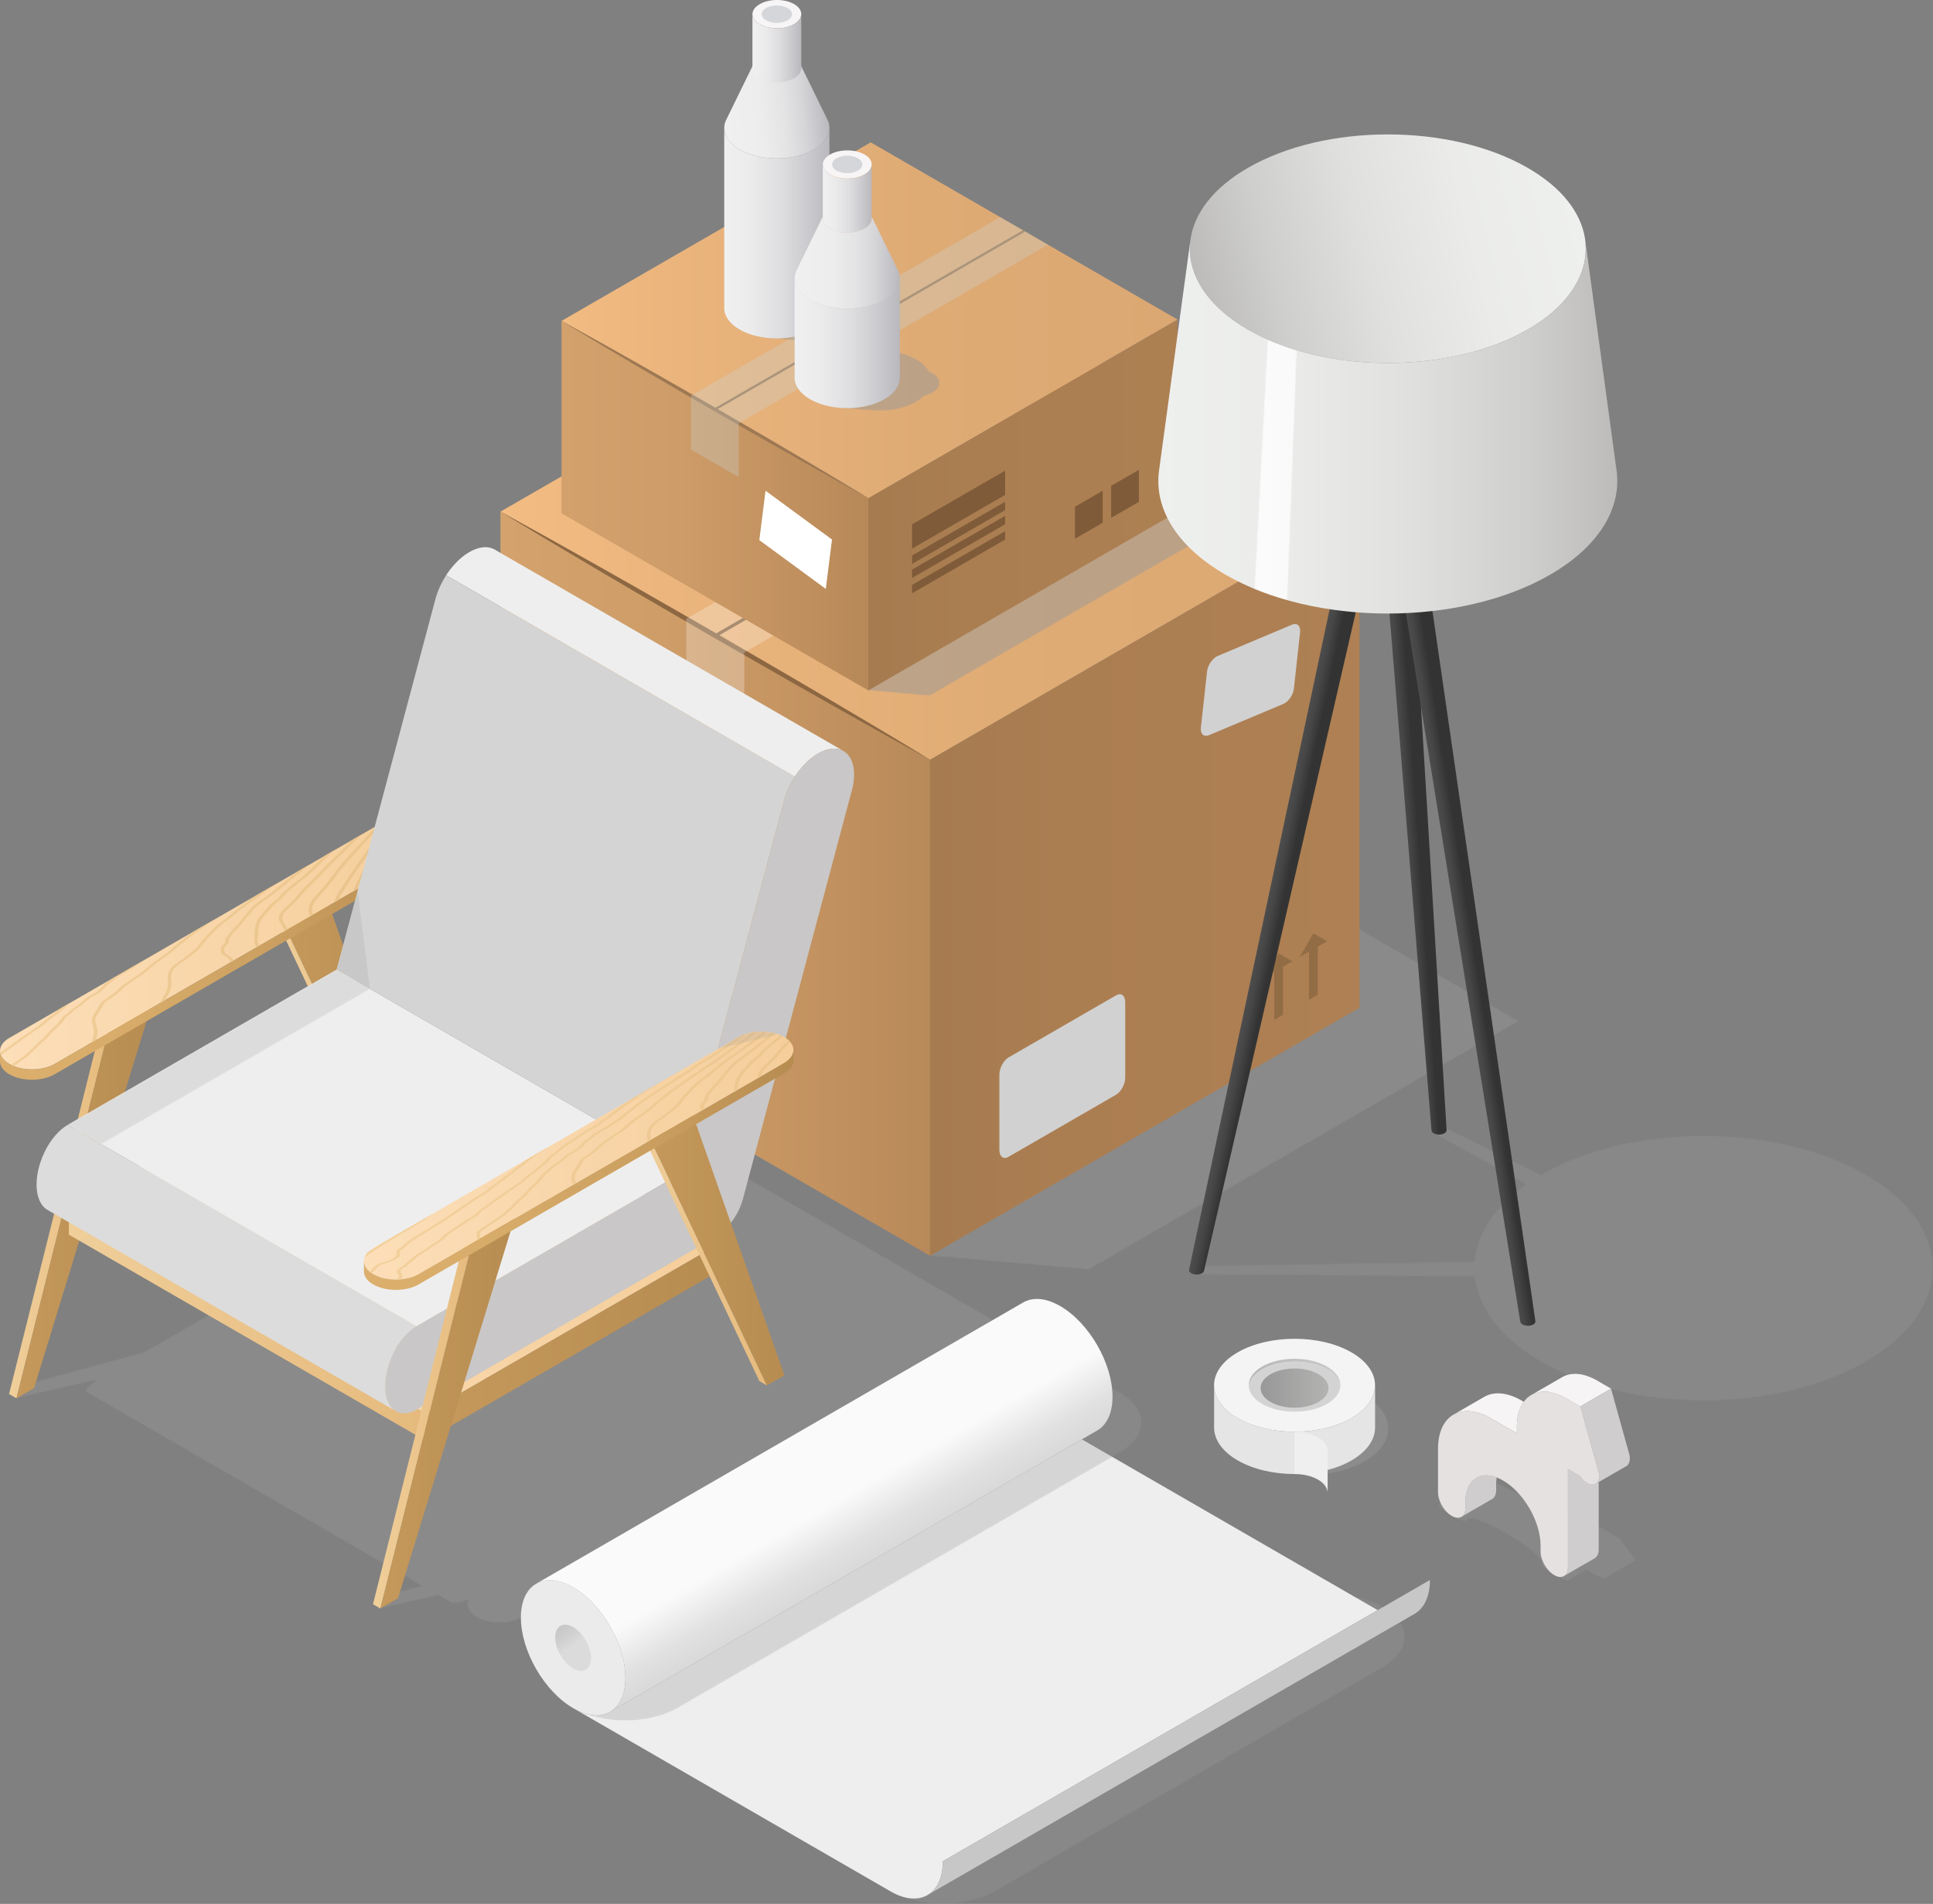 <svg xmlns="http://www.w3.org/2000/svg" xmlns:xlink="http://www.w3.org/1999/xlink" viewBox="0 0 1363.02 1342.22"><rect x="0" y="0" width="1363.02" height="1342.22" fill="#808080" stroke="none"/><defs><linearGradient id="ÅÂÁ_Ï_ÌÌ_È_ËÂÌÚ_3" x1="655.79" y1="715.01" x2="1071.05" y2="715.01" gradientUnits="userSpaceOnUse"><stop offset="0" stop-color="#fff"/><stop offset=".19" stop-color="#fbfbfb"/><stop offset=".36" stop-color="#f0f0f0"/><stop offset=".54" stop-color="#ddd"/><stop offset=".7" stop-color="#c2c2c2"/><stop offset=".87" stop-color="#a1a1a1"/><stop offset="1" stop-color="gray"/></linearGradient><linearGradient id="ÅÂÁ_Ï_ÌÌ_È_ËÂÌÚ_18" x1="506.14" y1="733.43" x2="548.99" y2="733.43" gradientUnits="userSpaceOnUse"><stop offset="0" stop-color="#ccc"/><stop offset=".96" stop-color="#ccc"/><stop offset="1" stop-color="#ccc"/></linearGradient><linearGradient id="ÅÂÁ_Ï_ÌÌ_È_ËÂÌÚ_3-2" x1="510.7" y1="218.95" x2="631.19" y2="218.95" xlink:href="#ÅÂÁ_Ï_ÌÌ_È_ËÂÌÚ_3"/><linearGradient id="ÅÂÁ_Ï_ÌÌ_È_ËÂÌÚ_3-3" x1="560.32" y1="267.3" x2="662.67" y2="267.3" xlink:href="#ÅÂÁ_Ï_ÌÌ_È_ËÂÌÚ_3"/><linearGradient id="ÅÂÁ_Ï_ÌÌ_È_ËÂÌÚ_3-4" x1="838.42" y1="890.57" x2="1363.02" y2="890.57" xlink:href="#ÅÂÁ_Ï_ÌÌ_È_ËÂÌÚ_3"/><linearGradient id="ÅÂÁ_Ï_ÌÌ_È_ËÂÌÚ_3-5" x1="1071.96" y1="931.57" x2="1082.63" y2="931.57" xlink:href="#ÅÂÁ_Ï_ÌÌ_È_ËÂÌÚ_3"/><linearGradient id="ÅÂÁ_Ï_ÌÌ_È_ËÂÌÚ_3-6" x1="612.26" y1="363.2" x2="873.55" y2="363.2" xlink:href="#ÅÂÁ_Ï_ÌÌ_È_ËÂÌÚ_3"/><linearGradient id="ÅÂÁ_Ï_ÌÌ_È_ËÂÌÚ_8" x1="899.46" y1="423.11" x2="899.46" y2="239.37" gradientUnits="userSpaceOnUse"><stop offset="0"/><stop offset="1" stop-color="gray"/></linearGradient><linearGradient id="ÅÂÁ_Ï_ÌÌ_È_ËÂÌÚ_3-7" x1="856.07" y1="1006.8" x2="979.11" y2="1006.8" xlink:href="#ÅÂÁ_Ï_ÌÌ_È_ËÂÌÚ_3"/><linearGradient id="ÅÂÁ_Ï_ÌÌ_È_ËÂÌÚ_3-8" x1="612.74" y1="1233.14" x2="990.62" y2="1233.14" xlink:href="#ÅÂÁ_Ï_ÌÌ_È_ËÂÌÚ_3"/><linearGradient id="ÅÂÁ_Ï_ÌÌ_È_ËÂÌÚ_3-9" x1="388.92" y1="1092.89" x2="805.01" y2="1092.89" xlink:href="#ÅÂÁ_Ï_ÌÌ_È_ËÂÌÚ_3"/><linearGradient id="ÅÂÁ_Ï_ÌÌ_È_ËÂÌÚ_3-10" x1="-4101.78" y1="-601.81" x2="-3975.64" y2="-601.81" gradientTransform="matrix(0 -.58 1.73 0 2126.43 -1254.09)" xlink:href="#ÅÂÁ_Ï_ÌÌ_È_ËÂÌÚ_3"/><linearGradient id="ÅÂÁ_Ï_ÌÌ_È_ËÂÌÚ_3-11" x1="-544.24" y1="968.33" x2="848.93" y2="968.33" xlink:href="#ÅÂÁ_Ï_ÌÌ_È_ËÂÌÚ_3"/><linearGradient id="ÅÂÁ_Ï_ÌÌ_È_ËÂÌÚ_18-2" x1="47.78" y1="745.11" x2="261.02" y2="745.11" xlink:href="#ÅÂÁ_Ï_ÌÌ_È_ËÂÌÚ_18"/><linearGradient id="ÅÂÁ_Ï_ÌÌ_È_ËÂÌÚ_18-3" x1="237.4" y1="662.43" x2="261.02" y2="662.43" xlink:href="#ÅÂÁ_Ï_ÌÌ_È_ËÂÌÚ_18"/><linearGradient id="ÅÂÁ_Ï_ÌÌ_È_ËÂÌÚ_16" x1="655.79" y1="715.01" x2="1071.05" y2="715.01" gradientUnits="userSpaceOnUse"><stop offset="0" stop-color="#999"/><stop offset=".96" stop-color="#999"/><stop offset="1" stop-color="#999"/></linearGradient><linearGradient id="ÅÂÁ_Ï_ÌÌ_È_ËÂÌÚ_198" x1="655.79" y1="622.99" x2="958.67" y2="622.99" gradientUnits="userSpaceOnUse"><stop offset="0" stop-color="#a67b4f"/><stop offset=".31" stop-color="#ab7e52"/><stop offset="1" stop-color="#ae8053"/></linearGradient><linearGradient id="ÅÂÁ_Ï_ÌÌ_È_ËÂÌÚ_169" x1="352.9" y1="622.99" x2="655.79" y2="622.99" gradientUnits="userSpaceOnUse"><stop offset="0" stop-color="#d4a26c"/><stop offset=".38" stop-color="#ce9d68"/><stop offset=".89" stop-color="#bd8d5c"/><stop offset="1" stop-color="#b88959"/></linearGradient><linearGradient id="ÅÂÁ_Ï_ÌÌ_È_ËÂÌÚ_205" x1="352.91" y1="360.68" x2="958.67" y2="360.68" gradientUnits="userSpaceOnUse"><stop offset="0" stop-color="#f3bc83"/><stop offset=".16" stop-color="#ecb67e"/><stop offset=".58" stop-color="#e0ac75"/><stop offset="1" stop-color="#dca872"/></linearGradient><linearGradient id="ÅÂÁ_Ï_ÌÌ_È_ËÂÌÚ_16-2" x1="612.26" y1="363.2" x2="873.55" y2="363.2" xlink:href="#ÅÂÁ_Ï_ÌÌ_È_ËÂÌÚ_16"/><linearGradient id="ÅÂÁ_Ï_ÌÌ_È_ËÂÌÚ_15" x1="612.26" y1="355.99" x2="830.3" y2="355.99" gradientUnits="userSpaceOnUse"><stop offset="0" stop-color="#a57b4f"/><stop offset=".31" stop-color="#aa7e51"/><stop offset="1" stop-color="#ad8052"/></linearGradient><linearGradient id="ÅÂÁ_Ï_ÌÌ_È_ËÂÌÚ_11" x1="395.94" y1="225.74" x2="830.29" y2="225.74" gradientUnits="userSpaceOnUse"><stop offset="0" stop-color="#f2bb82"/><stop offset=".16" stop-color="#ebb57d"/><stop offset=".58" stop-color="#dfab75"/><stop offset="1" stop-color="#dba772"/></linearGradient><linearGradient id="ÅÂÁ_Ï_ÌÌ_È_ËÂÌÚ_12" x1="395.94" y1="356.49" x2="612.26" y2="356.49" gradientUnits="userSpaceOnUse"><stop offset="0" stop-color="#d3a16c"/><stop offset=".38" stop-color="#cd9c68"/><stop offset=".89" stop-color="#bc8c5b"/><stop offset="1" stop-color="#b78858"/></linearGradient><linearGradient id="ÅÂÁ_Ï_ÌÌ_È_ËÂÌÚ_16-3" x1="-544.24" y1="968.33" x2="848.93" y2="968.33" xlink:href="#ÅÂÁ_Ï_ÌÌ_È_ËÂÌÚ_16"/><linearGradient id="ÅÂÁ_Ï_ÌÌ_È_ËÂÌÚ_23" x1="6.39" y1="850.89" x2="78.36" y2="850.89" gradientUnits="userSpaceOnUse"><stop offset="0" stop-color="#f0cf9b"/><stop offset=".17" stop-color="#eecb95"/><stop offset="1" stop-color="#e6ba7d"/></linearGradient><linearGradient id="ÅÂÁ_Ï_ÌÌ_È_ËÂÌÚ_24" x1="11.63" y1="843.54" x2="109.08" y2="843.54" gradientUnits="userSpaceOnUse"><stop offset="0" stop-color="#c5995b"/><stop offset="1" stop-color="#b78c51"/></linearGradient><linearGradient id="ÅÂÁ_Ï_ÌÌ_È_ËÂÌÚ_24-2" x1="199.02" y1="730.06" x2="296.46" y2="730.06" xlink:href="#ÅÂÁ_Ï_ÌÌ_È_ËÂÌÚ_24"/><linearGradient id="ÅÂÁ_Ï_ÌÌ_È_ËÂÌÚ_23-2" x1="193.78" y1="737.41" x2="284.08" y2="737.41" xlink:href="#ÅÂÁ_Ï_ÌÌ_È_ËÂÌÚ_23"/><linearGradient id="ÅÂÁ_Ï_ÌÌ_È_ËÂÌÚ_21" y1="666.49" x2="302.87" y2="666.49" gradientUnits="userSpaceOnUse"><stop offset="0" stop-color="#fcdeb8"/><stop offset="1" stop-color="#f5ce9b"/></linearGradient><linearGradient id="ÅÂÁ_Ï_ÌÌ_È_ËÂÌÚ_20" y1="676.64" x2="302.87" y2="676.64" gradientUnits="userSpaceOnUse"><stop offset="0" stop-color="#dcaf6d"/><stop offset=".32" stop-color="#d7ab69"/><stop offset=".68" stop-color="#ca9e5f"/><stop offset="1" stop-color="#b78c51"/></linearGradient><linearGradient id="ÅÂÁ_Ï_ÌÌ_È_ËÂÌÚ_19" x1="-736.83" y1="-1268.39" x2="-70.99" y2="-1268.39" gradientTransform="matrix(1.3 -.25 -.5 .87 174.93 1595.87)" gradientUnits="userSpaceOnUse"><stop offset="0" stop-color="#f7d5a2"/><stop offset=".27" stop-color="#f1cd98"/><stop offset=".73" stop-color="#e1b97d"/><stop offset="1" stop-color="#d6aa6a"/></linearGradient><linearGradient id="ÅÂÁ_Ï_ÌÌ_È_ËÂÌÚ_19-2" x1="-736.83" y1="-1266.39" x2="-70.99" y2="-1266.39" xlink:href="#ÅÂÁ_Ï_ÌÌ_È_ËÂÌÚ_19"/><linearGradient id="ÅÂÁ_Ï_ÌÌ_È_ËÂÌÚ_19-3" x1="-736.85" y1="-1232.61" x2="-70.98" y2="-1232.61" xlink:href="#ÅÂÁ_Ï_ÌÌ_È_ËÂÌÚ_19"/><linearGradient id="ÅÂÁ_Ï_ÌÌ_È_ËÂÌÚ_19-4" x1="-736.88" y1="-1270.38" x2="-70.94" y2="-1270.38" xlink:href="#ÅÂÁ_Ï_ÌÌ_È_ËÂÌÚ_19"/><linearGradient id="ÅÂÁ_Ï_ÌÌ_È_ËÂÌÚ_19-5" x1="-736.85" y1="-1214.27" x2="-70.97" y2="-1214.27" xlink:href="#ÅÂÁ_Ï_ÌÌ_È_ËÂÌÚ_19"/><linearGradient id="ÅÂÁ_Ï_ÌÌ_È_ËÂÌÚ_19-6" x1="-736.86" y1="-1269.31" x2="-70.96" y2="-1269.31" xlink:href="#ÅÂÁ_Ï_ÌÌ_È_ËÂÌÚ_19"/><linearGradient id="ÅÂÁ_Ï_ÌÌ_È_ËÂÌÚ_19-7" x1="-736.86" y1="-1270.55" x2="-70.95" y2="-1270.55" xlink:href="#ÅÂÁ_Ï_ÌÌ_È_ËÂÌÚ_19"/><linearGradient id="ÅÂÁ_Ï_ÌÌ_È_ËÂÌÚ_19-8" x1="-736.85" y1="-1168.15" x2="-70.97" y2="-1168.15" xlink:href="#ÅÂÁ_Ï_ÌÌ_È_ËÂÌÚ_19"/><linearGradient id="ÅÂÁ_Ï_ÌÌ_È_ËÂÌÚ_19-9" x1="-736.84" y1="-1251.46" x2="-70.98" y2="-1251.46" xlink:href="#ÅÂÁ_Ï_ÌÌ_È_ËÂÌÚ_19"/><linearGradient id="ÅÂÁ_Ï_ÌÌ_È_ËÂÌÚ_19-10" x1="-736.84" y1="-1259" x2="-70.98" y2="-1259" xlink:href="#ÅÂÁ_Ï_ÌÌ_È_ËÂÌÚ_19"/><linearGradient id="ÅÂÁ_Ï_ÌÌ_È_ËÂÌÚ_19-11" x1="-736.85" y1="-1241.97" x2="-70.98" y2="-1241.97" xlink:href="#ÅÂÁ_Ï_ÌÌ_È_ËÂÌÚ_19"/><linearGradient id="ÅÂÁ_Ï_ÌÌ_È_ËÂÌÚ_19-12" x1="-736.85" y1="-1191.27" x2="-70.97" y2="-1191.27" xlink:href="#ÅÂÁ_Ï_ÌÌ_È_ËÂÌÚ_19"/><linearGradient id="ÅÂÁ_Ï_ÌÌ_È_ËÂÌÚ_19-13" x1="-736.85" y1="-1175.28" x2="-70.97" y2="-1175.28" xlink:href="#ÅÂÁ_Ï_ÌÌ_È_ËÂÌÚ_19"/><linearGradient id="ÅÂÁ_Ï_ÌÌ_È_ËÂÌÚ_19-14" x1="-736.83" y1="-1263.48" x2="-71" y2="-1263.48" xlink:href="#ÅÂÁ_Ï_ÌÌ_È_ËÂÌÚ_19"/><linearGradient id="ÅÂÁ_Ï_ÌÌ_È_ËÂÌÚ_23-3" x1="-725.6" y1="4598.57" x2="-435.31" y2="4598.57" gradientTransform="matrix(.87 .5 0 .62 676.95 -1638.94)" xlink:href="#ÅÂÁ_Ï_ÌÌ_È_ËÂÌÚ_23"/><linearGradient id="ÅÂÁ_Ï_ÌÌ_È_ËÂÌÚ_23-4" x1="-482.97" y1="4208.8" x2="-192.67" y2="4208.8" gradientTransform="matrix(.87 .5 0 .62 676.95 -1638.94)" xlink:href="#ÅÂÁ_Ï_ÌÌ_È_ËÂÌÚ_23"/><linearGradient id="ÅÂÁ_Ï_ÌÌ_È_ËÂÌÚ_21-2" x1="48.58" y1="863.22" x2="510.1" y2="863.22" xlink:href="#ÅÂÁ_Ï_ÌÌ_È_ËÂÌÚ_21"/><linearGradient id="ÅÂÁ_Ï_ÌÌ_È_ËÂÌÚ_24-3" x1="299.95" y1="945.35" x2="510.1" y2="945.35" xlink:href="#ÅÂÁ_Ï_ÌÌ_È_ËÂÌÚ_24"/><linearGradient id="ÅÂÁ_Ï_ÌÌ_È_ËÂÌÚ_16-4" x1="47.78" y1="745.11" x2="261.02" y2="745.11" xlink:href="#ÅÂÁ_Ï_ÌÌ_È_ËÂÌÚ_16"/><linearGradient id="ÅÂÁ_Ï_ÌÌ_È_ËÂÌÚ_16-5" x1="237.4" y1="662.43" x2="261.02" y2="662.43" xlink:href="#ÅÂÁ_Ï_ÌÌ_È_ËÂÌÚ_16"/><linearGradient id="ÅÂÁ_Ï_ÌÌ_È_ËÂÌÚ_23-5" x1="263.02" y1="999.06" x2="334.99" y2="999.06" xlink:href="#ÅÂÁ_Ï_ÌÌ_È_ËÂÌÚ_23"/><linearGradient id="ÅÂÁ_Ï_ÌÌ_È_ËÂÌÚ_24-4" x1="268.26" y1="991.7" x2="365.71" y2="991.7" xlink:href="#ÅÂÁ_Ï_ÌÌ_È_ËÂÌÚ_24"/><linearGradient id="ÅÂÁ_Ï_ÌÌ_È_ËÂÌÚ_24-5" x1="455.65" y1="878.22" x2="553.09" y2="878.22" xlink:href="#ÅÂÁ_Ï_ÌÌ_È_ËÂÌÚ_24"/><linearGradient id="ÅÂÁ_Ï_ÌÌ_È_ËÂÌÚ_23-6" x1="450.41" y1="885.58" x2="540.71" y2="885.58" xlink:href="#ÅÂÁ_Ï_ÌÌ_È_ËÂÌÚ_23"/><linearGradient id="ÅÂÁ_Ï_ÌÌ_È_ËÂÌÚ_21-3" x1="256.63" y1="814.66" x2="559.5" y2="814.66" xlink:href="#ÅÂÁ_Ï_ÌÌ_È_ËÂÌÚ_21"/><linearGradient id="ÅÂÁ_Ï_ÌÌ_È_ËÂÌÚ_20-2" x1="256.63" y1="824.8" x2="559.5" y2="824.8" xlink:href="#ÅÂÁ_Ï_ÌÌ_È_ËÂÌÚ_20"/><linearGradient id="ÅÂÁ_Ï_ÌÌ_È_ËÂÌÚ_19-15" x1="-388.64" y1="-927.92" x2="277.24" y2="-927.92" xlink:href="#ÅÂÁ_Ï_ÌÌ_È_ËÂÌÚ_19"/><linearGradient id="ÅÂÁ_Ï_ÌÌ_È_ËÂÌÚ_19-16" x1="-388.63" y1="-997.22" x2="277.24" y2="-997.22" xlink:href="#ÅÂÁ_Ï_ÌÌ_È_ËÂÌÚ_19"/><linearGradient id="ÅÂÁ_Ï_ÌÌ_È_ËÂÌÚ_19-17" x1="-388.63" y1="-1005.52" x2="277.24" y2="-1005.52" xlink:href="#ÅÂÁ_Ï_ÌÌ_È_ËÂÌÚ_19"/><linearGradient id="ÅÂÁ_Ï_ÌÌ_È_ËÂÌÚ_19-18" x1="-388.63" y1="-1010.66" x2="277.24" y2="-1010.66" xlink:href="#ÅÂÁ_Ï_ÌÌ_È_ËÂÌÚ_19"/><linearGradient id="ÅÂÁ_Ï_ÌÌ_È_ËÂÌÚ_19-19" x1="-388.58" y1="-915.1" x2="276.96" y2="-915.1" xlink:href="#ÅÂÁ_Ï_ÌÌ_È_ËÂÌÚ_19"/><linearGradient id="ÅÂÁ_Ï_ÌÌ_È_ËÂÌÚ_19-20" x1="-388.63" y1="-945.17" x2="277.24" y2="-945.17" xlink:href="#ÅÂÁ_Ï_ÌÌ_È_ËÂÌÚ_19"/><linearGradient id="ÅÂÁ_Ï_ÌÌ_È_ËÂÌÚ_19-21" x1="-388.63" y1="-984.75" x2="277.24" y2="-984.75" xlink:href="#ÅÂÁ_Ï_ÌÌ_È_ËÂÌÚ_19"/><linearGradient id="ÅÂÁ_Ï_ÌÌ_È_ËÂÌÚ_19-22" x1="-388.63" y1="-1009.34" x2="277.24" y2="-1009.34" xlink:href="#ÅÂÁ_Ï_ÌÌ_È_ËÂÌÚ_19"/><linearGradient id="ÅÂÁ_Ï_ÌÌ_È_ËÂÌÚ_19-23" x1="-388.63" y1="-967.67" x2="277.24" y2="-967.67" xlink:href="#ÅÂÁ_Ï_ÌÌ_È_ËÂÌÚ_19"/><linearGradient id="ÅÂÁ_Ï_ÌÌ_È_ËÂÌÚ_16-6" x1="506.14" y1="733.43" x2="548.99" y2="733.43" xlink:href="#ÅÂÁ_Ï_ÌÌ_È_ËÂÌÚ_16"/><linearGradient id="ÅÂÁ_Ï_ÌÌ_È_ËÂÌÚ_16-7" x1="510.7" y1="218.95" x2="631.19" y2="218.95" xlink:href="#ÅÂÁ_Ï_ÌÌ_È_ËÂÌÚ_16"/><linearGradient id="ÅÂÁ_Ï_ÌÌ_È_ËÂÌÚ_77" x1="510.7" y1="164.43" x2="584.87" y2="164.43" gradientUnits="userSpaceOnUse"><stop offset="0" stop-color="#f0f0f0"/><stop offset=".26" stop-color="#ebebec"/><stop offset=".54" stop-color="#dedee0"/><stop offset=".83" stop-color="#c8c8cc"/><stop offset="1" stop-color="#b8b8bd"/></linearGradient><linearGradient id="ÅÂÁ_Ï_ÌÌ_È_ËÂÌÚ_5" x1="509.86" y1="81.24" x2="583.57" y2="74.79" gradientUnits="userSpaceOnUse"><stop offset="0" stop-color="#f0f0f0"/><stop offset=".35" stop-color="#ededee"/><stop offset=".58" stop-color="#e4e4e5"/><stop offset=".77" stop-color="#d5d5d8"/><stop offset=".94" stop-color="#c0c0c5"/><stop offset="1" stop-color="#b8b8bd"/></linearGradient><linearGradient id="ÅÂÁ_Ï_ÌÌ_È_ËÂÌÚ_77-2" x1="530.55" y1="33.99" x2="565.02" y2="33.99" xlink:href="#ÅÂÁ_Ï_ÌÌ_È_ËÂÌÚ_77"/><linearGradient id="ÅÂÁ_Ï_ÌÌ_È_ËÂÌÚ_16-8" x1="560.32" y1="267.3" x2="662.67" y2="267.3" xlink:href="#ÅÂÁ_Ï_ÌÌ_È_ËÂÌÚ_16"/><linearGradient id="ÅÂÁ_Ï_ÌÌ_È_ËÂÌÚ_77-3" x1="560.32" y1="241.99" x2="634.5" y2="241.99" xlink:href="#ÅÂÁ_Ï_ÌÌ_È_ËÂÌÚ_77"/><linearGradient id="ÅÂÁ_Ï_ÌÌ_È_ËÂÌÚ_77-4" x1="580.18" y1="139.97" x2="614.65" y2="139.97" xlink:href="#ÅÂÁ_Ï_ÌÌ_È_ËÂÌÚ_77"/><linearGradient id="ÅÂÁ_Ï_ÌÌ_È_ËÂÌÚ_5-2" x1="560.32" y1="185.17" x2="634.5" y2="185.17" xlink:href="#ÅÂÁ_Ï_ÌÌ_È_ËÂÌÚ_5"/><linearGradient id="ÅÂÁ_Ï_ÌÌ_È_ËÂÌÚ_16-9" x1="838.42" y1="890.57" x2="1363.02" y2="890.57" xlink:href="#ÅÂÁ_Ï_ÌÌ_È_ËÂÌÚ_16"/><linearGradient id="ÅÂÁ_Ï_ÌÌ_È_ËÂÌÚ_16-10" x1="1071.96" y1="931.57" x2="1082.63" y2="931.57" xlink:href="#ÅÂÁ_Ï_ÌÌ_È_ËÂÌÚ_16"/><linearGradient id="ÅÂÁ_Ï_ÌÌ_È_ËÂÌÚ_50" x1="903.19" y1="590.51" x2="923.86" y2="594.9" gradientUnits="userSpaceOnUse"><stop offset="0" stop-color="#4e4d4d"/><stop offset=".21" stop-color="#474646"/><stop offset=".52" stop-color="#333"/></linearGradient><linearGradient id="ÅÂÁ_Ï_ÌÌ_È_ËÂÌÚ_50-2" x1="985.92" y1="543.99" x2="1007.08" y2="542.51" xlink:href="#ÅÂÁ_Ï_ÌÌ_È_ËÂÌÚ_50"/><linearGradient id="ÅÂÁ_Ï_ÌÌ_È_ËÂÌÚ_50-3" x1="1019.34" y1="611.74" x2="1040.14" y2="608.45" xlink:href="#ÅÂÁ_Ï_ÌÌ_È_ËÂÌÚ_50"/><linearGradient id="ÅÂÁ_Ï_ÌÌ_È_ËÂÌÚ_47" x1="845.8" y1="208.44" x2="1111.37" y2="142.23" gradientUnits="userSpaceOnUse"><stop offset="0" stop-color="#bcbbb9"/><stop offset=".19" stop-color="#cececc"/><stop offset=".45" stop-color="#e0e1df"/><stop offset=".72" stop-color="#ebecea"/><stop offset="1" stop-color="#eef0ee"/></linearGradient><linearGradient id="ÅÂÁ_Ï_ÌÌ_È_ËÂÌÚ_46" x1="816.77" y1="300.76" x2="1140.4" y2="300.76" gradientUnits="userSpaceOnUse"><stop offset="0" stop-color="#eef0ee"/><stop offset=".28" stop-color="#ebecea"/><stop offset=".55" stop-color="#e0e1df"/><stop offset=".81" stop-color="#cececc"/><stop offset="1" stop-color="#bcbbb9"/></linearGradient><linearGradient id="ÅÂÁ_Ï_ÌÌ_È_ËÂÌÚ_13" x1="899.46" y1="423.11" x2="899.46" y2="239.37" gradientUnits="userSpaceOnUse"><stop offset="0" stop-color="#fff"/><stop offset="1" stop-color="#fff"/></linearGradient><linearGradient id="ÅÂÁ_Ï_ÌÌ_È_ËÂÌÚ_16-11" x1="856.07" y1="1006.8" x2="979.11" y2="1006.8" xlink:href="#ÅÂÁ_Ï_ÌÌ_È_ËÂÌÚ_16"/><linearGradient id="ÅÂÁ_Ï_ÌÌ_È_ËÂÌÚ_90" x1="880.52" y1="967.76" x2="945.14" y2="967.76" gradientUnits="userSpaceOnUse"><stop offset="0" stop-color="#b7b7b7"/><stop offset="1" stop-color="#cccbcb"/></linearGradient><linearGradient id="ÅÂÁ_Ï_ÌÌ_È_ËÂÌÚ_88" x1="888.89" y1="978.6" x2="936.77" y2="978.6" gradientUnits="userSpaceOnUse"><stop offset="0" stop-color="#989898"/><stop offset="1" stop-color="#b3b3b2"/></linearGradient><linearGradient id="ÅÂÁ_Ï_ÌÌ_È_ËÂÌÚ_16-12" x1="612.74" y1="1233.14" x2="990.62" y2="1233.14" xlink:href="#ÅÂÁ_Ï_ÌÌ_È_ËÂÌÚ_16"/><linearGradient id="ÅÂÁ_Ï_ÌÌ_È_ËÂÌÚ_16-13" x1="388.92" y1="1092.89" x2="805.01" y2="1092.89" xlink:href="#ÅÂÁ_Ï_ÌÌ_È_ËÂÌÚ_16"/><linearGradient id="ÅÂÁ_Ï_ÌÌ_È_ËÂÌÚ_138" x1="393.46" y1="1147.45" x2="414.85" y2="1175.83" gradientTransform="rotate(30 404.158 1161.706)" gradientUnits="userSpaceOnUse"><stop offset="0" stop-color="#c7c7c7"/><stop offset=".24" stop-color="#cfcfcf"/><stop offset=".47" stop-color="#dbdbdb"/></linearGradient><linearGradient id="ÅÂÁ_Ï_ÌÌ_È_ËÂÌÚ_98" x1="614.98" y1="1100.12" x2="562.85" y2="1009.82" gradientUnits="userSpaceOnUse"><stop offset="0" stop-color="#d9d9d9"/><stop offset=".17" stop-color="#e1e1e1"/><stop offset=".43" stop-color="#f7f7f7"/><stop offset=".47" stop-color="#fafafa"/></linearGradient><linearGradient id="ÅÂÁ_Ï_ÌÌ_È_ËÂÌÚ_16-14" x1="-4101.78" y1="-601.81" x2="-3975.64" y2="-601.81" gradientTransform="matrix(0 -.58 1.73 0 2126.43 -1254.09)" xlink:href="#ÅÂÁ_Ï_ÌÌ_È_ËÂÌÚ_16"/><filter id="luminosity-noclip" x="655.79" y="-8849.82" width="415.26" height="32766" filterUnits="userSpaceOnUse" color-interpolation-filters="sRGB"><feFlood flood-color="#fff" result="bg"/><feBlend in="SourceGraphic" in2="bg"/></filter><filter id="luminosity-noclip-2" x="506.14" y="-8849.82" width="42.84" height="32766" filterUnits="userSpaceOnUse" color-interpolation-filters="sRGB"><feFlood flood-color="#fff" result="bg"/><feBlend in="SourceGraphic" in2="bg"/></filter><filter id="luminosity-noclip-3" x="510.7" y="-8849.82" width="120.49" height="32766" filterUnits="userSpaceOnUse" color-interpolation-filters="sRGB"><feFlood flood-color="#fff" result="bg"/><feBlend in="SourceGraphic" in2="bg"/></filter><filter id="luminosity-noclip-4" x="560.32" y="-8849.82" width="102.34" height="32766" filterUnits="userSpaceOnUse" color-interpolation-filters="sRGB"><feFlood flood-color="#fff" result="bg"/><feBlend in="SourceGraphic" in2="bg"/></filter><filter id="luminosity-noclip-5" x="838.42" y="-8849.82" width="524.61" height="32766" filterUnits="userSpaceOnUse" color-interpolation-filters="sRGB"><feFlood flood-color="#fff" result="bg"/><feBlend in="SourceGraphic" in2="bg"/></filter><filter id="luminosity-noclip-6" x="1071.96" y="-8849.82" width="10.67" height="32766" filterUnits="userSpaceOnUse" color-interpolation-filters="sRGB"><feFlood flood-color="#fff" result="bg"/><feBlend in="SourceGraphic" in2="bg"/></filter><filter id="luminosity-noclip-7" x="612.26" y="-8849.82" width="261.29" height="32766" filterUnits="userSpaceOnUse" color-interpolation-filters="sRGB"><feFlood flood-color="#fff" result="bg"/><feBlend in="SourceGraphic" in2="bg"/></filter><filter id="luminosity-noclip-8" x="884.49" y="-8849.82" width="29.94" height="32766" filterUnits="userSpaceOnUse" color-interpolation-filters="sRGB"><feFlood flood-color="#fff" result="bg"/><feBlend in="SourceGraphic" in2="bg"/></filter><filter id="luminosity-noclip-9" x="856.07" y="-8849.82" width="123.04" height="32766" filterUnits="userSpaceOnUse" color-interpolation-filters="sRGB"><feFlood flood-color="#fff" result="bg"/><feBlend in="SourceGraphic" in2="bg"/></filter><filter id="luminosity-noclip-10" x="612.74" y="-8849.82" width="377.88" height="32766" filterUnits="userSpaceOnUse" color-interpolation-filters="sRGB"><feFlood flood-color="#fff" result="bg"/><feBlend in="SourceGraphic" in2="bg"/></filter><filter id="luminosity-noclip-11" x="388.92" y="-8849.82" width="416.09" height="32766" filterUnits="userSpaceOnUse" color-interpolation-filters="sRGB"><feFlood flood-color="#fff" result="bg"/><feBlend in="SourceGraphic" in2="bg"/></filter><filter id="luminosity-noclip-12" x="1014.51" y="-8849.82" width="139.05" height="32766" filterUnits="userSpaceOnUse" color-interpolation-filters="sRGB"><feFlood flood-color="#fff" result="bg"/><feBlend in="SourceGraphic" in2="bg"/></filter><filter id="luminosity-noclip-13" x="6.39" y="-8849.82" width="721.79" height="32766" filterUnits="userSpaceOnUse" color-interpolation-filters="sRGB"><feFlood flood-color="#fff" result="bg"/><feBlend in="SourceGraphic" in2="bg"/></filter><filter id="luminosity-noclip-14" x="47.78" y="-8849.82" width="213.24" height="32766" filterUnits="userSpaceOnUse" color-interpolation-filters="sRGB"><feFlood flood-color="#fff" result="bg"/><feBlend in="SourceGraphic" in2="bg"/></filter><filter id="luminosity-noclip-15" x="237.4" y="-8849.82" width="23.62" height="32766" filterUnits="userSpaceOnUse" color-interpolation-filters="sRGB"><feFlood flood-color="#fff" result="bg"/><feBlend in="SourceGraphic" in2="bg"/></filter><filter id="luminosity-noclip-16" x="655.79" y="534.95" width="415.26" height="360.12" filterUnits="userSpaceOnUse" color-interpolation-filters="sRGB"><feFlood flood-color="#fff" result="bg"/><feBlend in="SourceGraphic" in2="bg"/></filter><filter id="luminosity-noclip-17" x="612.26" y="235.88" width="261.29" height="254.64" filterUnits="userSpaceOnUse" color-interpolation-filters="sRGB"><feFlood flood-color="#fff" result="bg"/><feBlend in="SourceGraphic" in2="bg"/></filter><filter id="luminosity-noclip-18" x="6.39" y="792.59" width="721.79" height="351.48" filterUnits="userSpaceOnUse" color-interpolation-filters="sRGB"><feFlood flood-color="#fff" result="bg"/><feBlend in="SourceGraphic" in2="bg"/></filter><filter id="luminosity-noclip-19" x="47.78" y="683.57" width="213.24" height="123.08" filterUnits="userSpaceOnUse" color-interpolation-filters="sRGB"><feFlood flood-color="#fff" result="bg"/><feBlend in="SourceGraphic" in2="bg"/></filter><filter id="luminosity-noclip-20" x="237.4" y="627.65" width="23.62" height="69.56" filterUnits="userSpaceOnUse" color-interpolation-filters="sRGB"><feFlood flood-color="#fff" result="bg"/><feBlend in="SourceGraphic" in2="bg"/></filter><filter id="luminosity-noclip-21" x="506.14" y="727.23" width="42.84" height="12.41" filterUnits="userSpaceOnUse" color-interpolation-filters="sRGB"><feFlood flood-color="#fff" result="bg"/><feBlend in="SourceGraphic" in2="bg"/></filter><filter id="luminosity-noclip-22" x="510.7" y="195.77" width="120.49" height="46.37" filterUnits="userSpaceOnUse" color-interpolation-filters="sRGB"><feFlood flood-color="#fff" result="bg"/><feBlend in="SourceGraphic" in2="bg"/></filter><filter id="luminosity-noclip-23" x="560.32" y="244.91" width="102.34" height="44.77" filterUnits="userSpaceOnUse" color-interpolation-filters="sRGB"><feFlood flood-color="#fff" result="bg"/><feBlend in="SourceGraphic" in2="bg"/></filter><filter id="luminosity-noclip-24" x="838.42" y="793.66" width="524.61" height="193.83" filterUnits="userSpaceOnUse" color-interpolation-filters="sRGB"><feFlood flood-color="#fff" result="bg"/><feBlend in="SourceGraphic" in2="bg"/></filter><filter id="luminosity-noclip-25" x="1071.96" y="928.49" width="10.67" height="6.16" filterUnits="userSpaceOnUse" color-interpolation-filters="sRGB"><feFlood flood-color="#fff" result="bg"/><feBlend in="SourceGraphic" in2="bg"/></filter><filter id="luminosity-noclip-26" x="884.49" y="239.37" width="29.94" height="183.74" filterUnits="userSpaceOnUse" color-interpolation-filters="sRGB"><feFlood flood-color="#fff" result="bg"/><feBlend in="SourceGraphic" in2="bg"/></filter><filter id="luminosity-noclip-27" x="856.07" y="973.61" width="123.04" height="66.37" filterUnits="userSpaceOnUse" color-interpolation-filters="sRGB"><feFlood flood-color="#fff" result="bg"/><feBlend in="SourceGraphic" in2="bg"/></filter><filter id="luminosity-noclip-28" x="612.74" y="1124.05" width="377.88" height="218.17" filterUnits="userSpaceOnUse" color-interpolation-filters="sRGB"><feFlood flood-color="#fff" result="bg"/><feBlend in="SourceGraphic" in2="bg"/></filter><filter id="luminosity-noclip-29" x="388.92" y="972.77" width="416.09" height="240.23" filterUnits="userSpaceOnUse" color-interpolation-filters="sRGB"><feFlood flood-color="#fff" result="bg"/><feBlend in="SourceGraphic" in2="bg"/></filter><filter id="luminosity-noclip-30" x="1014.51" y="1041.45" width="139.05" height="72.83" filterUnits="userSpaceOnUse" color-interpolation-filters="sRGB"><feFlood flood-color="#fff" result="bg"/><feBlend in="SourceGraphic" in2="bg"/></filter><mask id="mask-16" x="655.79" y="534.95" width="415.26" height="360.12" maskUnits="userSpaceOnUse"><g mask="url(#mask)" filter="url(#luminosity-noclip-16)"><path style="mix-blend-mode:multiply" fill="url(#ÅÂÁ_Ï_ÌÌ_È_ËÂÌÚ_3)" d="M655.79 885.29l111.8 9.79 303.46-175.2-303.46-175.2-111.8-9.73v350.34z"/></g></mask><mask id="mask-17" x="612.26" y="235.88" width="261.29" height="254.64" maskUnits="userSpaceOnUse"><g mask="url(#mask-7)" filter="url(#luminosity-noclip-17)"><path style="mix-blend-mode:multiply" fill="url(#ÅÂÁ_Ï_ÌÌ_È_ËÂÌÚ_3-6)" d="M613.98 235.88l-1.72 250.86 43.25 3.78 218.04-125.89-216.32-124.97-43.25-3.78z"/></g></mask><mask id="mask-18" x="6.39" y="792.59" width="721.79" height="351.48" maskUnits="userSpaceOnUse"><g mask="url(#mask-13)" filter="url(#luminosity-noclip-18)"><path d="M727.65 946.3L462 792.91c-.87-.5-2.82-.43-5.88.31L331 823.6c-8.09 2-21.37 8-32.19 14.51l-2.31-16.73L292 824l-.77-5.6-12.39 7.15-6.46 29.55c-2.88 1.39-5.79 2.91-8.6 4.53l-162.27 93.64-82.73 22.38-12.39 7.15 17.42-4-12.18 7 56.75-13.06a43.82 43.82 0 00-5.3 4.22c-2.35 2.27-3.09 4-1.85 4.67l236 136.26-21.83 5.91-12.4 7.2 17.42-4-12.18 7 40.63-9.35 9 5.18a3.23 3.23 0 001.33.35c2.28.2 6.3-.73 11.11-2.43a8.07 8.07 0 00-.76 3.32c0 3.33 2.2 6.65 6.6 9.19 8.8 5.08 23.06 5.08 31.86 0l257.81-148.85a14.79 14.79 0 005.14-4.64l49.4-12c9.68-2.34 26.79-10.56 38.22-18.34a54.1 54.1 0 007.11-5.55c2.41-2.32 3.09-3.88 1.96-4.58z" style="mix-blend-mode:multiply" fill="url(#ÅÂÁ_Ï_ÌÌ_È_ËÂÌÚ_3-11)"/></g></mask><mask id="mask-19" x="47.78" y="683.57" width="213.24" height="123.08" maskUnits="userSpaceOnUse"><g mask="url(#mask-14)" filter="url(#luminosity-noclip-19)"><path d="M236.79 683.89L48.7 792.45l-.92.54 23.67 13.67L261 697.21l-23.6-13.64z" style="mix-blend-mode:multiply" fill="url(#ÅÂÁ_Ï_ÌÌ_È_ËÂÌÚ_18-2)"/></g></mask><mask id="mask-20" x="237.4" y="627.65" width="23.62" height="69.56" maskUnits="userSpaceOnUse"><g mask="url(#mask-15)" filter="url(#luminosity-noclip-20)"><path style="mix-blend-mode:multiply" fill="url(#ÅÂÁ_Ï_ÌÌ_È_ËÂÌÚ_18-3)" d="M252.27 627.65l8.75 69.56-23.62-13.64 14.87-55.92z"/></g></mask><mask id="mask-21" x="506.14" y="727.23" width="42.84" height="12.41" maskUnits="userSpaceOnUse"><g mask="url(#mask-2)" filter="url(#luminosity-noclip-21)"><path d="M549 729.24c-8.71-3.18-20.36-2.59-28 1.79l-14.9 8.61z" style="mix-blend-mode:multiply" fill="url(#ÅÂÁ_Ï_ÌÌ_È_ËÂÌÚ_18)"/></g></mask><mask id="mask-22" x="510.7" y="195.77" width="120.49" height="46.37" maskUnits="userSpaceOnUse"><g mask="url(#mask-3)" filter="url(#luminosity-noclip-22)"><path d="M626.14 215.94a18.47 18.47 0 00-2.15-1c-1.66-3.42-4.8-6.64-9.46-9.33a50.53 50.53 0 00-20.64-6L553.37 196c-11.25-1-23.14 1-31.81 6-7.24 4.18-10.86 9.66-10.86 15.14s3.62 11 10.86 15.14a50.57 50.57 0 0020.64 6l40.52 3.55c11.25 1 23.14-1 31.81-6a29.74 29.74 0 004.9-3.5 22 22 0 006.71-2.36c3.37-1.94 5.05-4.49 5.05-7s-1.68-5.09-5.05-7.03z" style="mix-blend-mode:multiply" fill="url(#ÅÂÁ_Ï_ÌÌ_È_ËÂÌÚ_3-2)"/></g></mask><mask id="mask-23" x="560.32" y="244.91" width="102.34" height="44.77" maskUnits="userSpaceOnUse"><g mask="url(#mask-4)" filter="url(#luminosity-noclip-23)"><path d="M657.62 262.9a18.69 18.69 0 00-2.55-1.21 23.53 23.53 0 00-9.06-8.55 50.57 50.57 0 00-20.63-6l-22.4-2c-11.25-1-23.13 1-31.79 6-7.24 4.18-10.87 9.66-10.87 15.14s3.63 11 10.87 15.14a50.52 50.52 0 0020.63 6l22.39 2c11.25 1 23.14-1 31.8-6a29.22 29.22 0 005.68-4.22 21.5 21.5 0 005.93-2.23c3.36-2 5-4.49 5-7s-1.62-5.13-5-7.07z" style="mix-blend-mode:multiply" fill="url(#ÅÂÁ_Ï_ÌÌ_È_ËÂÌÚ_3-3)"/></g></mask><mask id="mask-24" x="838.42" y="793.66" width="524.61" height="193.83" maskUnits="userSpaceOnUse"><g mask="url(#mask-5)" filter="url(#luminosity-noclip-24)"><path d="M1315.63 828c-63.2-36.49-165.66-36.49-228.85 0l-.16.1-68.44-33.7a8.42 8.42 0 00-4.85-.64c-2.09.33-3.56 1.33-3.89 2.49a2.25 2.25 0 00-.06.63 1.92 1.92 0 00.18.65A3.27 3.27 0 001011 799l65 35.92c-22.56 15.87-34.69 35-36.38 54.44l-196 3a8.78 8.78 0 00-1.24.11c-2.09.32-3.56 1.32-3.89 2.49v.1a1.82 1.82 0 00.14 1.18c.63 1.36 2.75 2.25 5.08 2.27l196.08 1.53c2.42 21.88 18.07 43.35 47 60.07 63.19 36.49 165.65 36.49 228.84 0s63.19-95.62 0-132.11z" style="mix-blend-mode:multiply" fill="url(#ÅÂÁ_Ï_ÌÌ_È_ËÂÌÚ_3-4)"/></g></mask><mask id="mask-25" x="1071.96" y="928.49" width="10.67" height="6.16" maskUnits="userSpaceOnUse"><g mask="url(#mask-6)" filter="url(#luminosity-noclip-25)"><path d="M1072.14 932.37a2 2 0 01-.16-.51 1.82 1.82 0 010-.77 3.69 3.69 0 012.55-2.17 7.51 7.51 0 011.34-.32c2.85-.44 5.77.53 6.54 2.17a2.21 2.21 0 01.16.54 1.76 1.76 0 01-.06.79c-.34 1.14-1.8 2.13-3.87 2.45-2.81.45-5.74-.55-6.5-2.18z" style="mix-blend-mode:multiply" fill="url(#ÅÂÁ_Ï_ÌÌ_È_ËÂÌÚ_3-5)"/></g></mask><mask id="mask-26" x="884.49" y="239.37" width="29.94" height="183.74" maskUnits="userSpaceOnUse"><g mask="url(#mask-8)" filter="url(#luminosity-noclip-26)"><path d="M907.77 423.11l6.66-176.18h-.08a175.34 175.34 0 01-20.21-7.41l-.32-.12-9.33 175.74a209.63 209.63 0 0023.28 7.97z" style="mix-blend-mode:multiply" fill="url(#ÅÂÁ_Ï_ÌÌ_È_ËÂÌÚ_8)"/></g></mask><mask id="mask-27" x="856.07" y="973.61" width="123.04" height="66.37" maskUnits="userSpaceOnUse"><g mask="url(#mask-9)" filter="url(#luminosity-noclip-27)"><path d="M962.48 984c-8.88-5.12-20-8.19-31.5-9.21l-9.54-.84c-17.24-1.52-35.47 1.55-48.75 9.22-11.08 6.4-16.62 14.79-16.62 23.17s5.54 16.78 16.62 23.18c8.88 5.13 20 8.19 31.51 9.21l9.53.84c17.25 1.52 35.47-1.55 48.75-9.22 11.09-6.4 16.63-14.78 16.63-23.17s-5.54-16.74-16.63-23.18z" style="mix-blend-mode:multiply" fill="url(#ÅÂÁ_Ï_ÌÌ_È_ËÂÌÚ_3-7)"/></g></mask><mask id="mask-28" x="612.74" y="1124.05" width="377.88" height="218.17" maskUnits="userSpaceOnUse"><g mask="url(#mask-10)" filter="url(#luminosity-noclip-28)"><path d="M975.39 1132.85c-10.16-5.87-23.47-8.8-36.79-8.8s-26.62 2.94-36.78 8.8L628 1291c-20.32 11.73-20.32 30.75 0 42.48 10.16 5.86 23.47 8.79 36.79 8.79s26.62-2.93 36.78-8.79l273.84-158.11c20.29-11.78 20.29-30.79-.02-42.52z" style="mix-blend-mode:multiply" fill="url(#ÅÂÁ_Ï_ÌÌ_È_ËÂÌÚ_3-8)"/></g></mask><mask id="mask-29" x="388.92" y="972.77" width="416.09" height="240.23" maskUnits="userSpaceOnUse"><g mask="url(#mask-11)" filter="url(#luminosity-noclip-29)"><path d="M789.78 981.57c-10.16-5.87-23.47-8.8-36.79-8.8s-26.62 2.93-36.78 8.8l-312 180.16c-20.32 11.73-20.32 30.75 0 42.48 10.16 5.86 23.47 8.79 36.79 8.79s26.62-2.93 36.78-8.8l312-180.16c20.31-11.73 20.31-30.75 0-42.47z" style="mix-blend-mode:multiply" fill="url(#ÅÂÁ_Ï_ÌÌ_È_ËÂÌÚ_3-9)"/></g></mask><mask id="mask-30" x="1014.51" y="1041.45" width="139.05" height="72.83" maskUnits="userSpaceOnUse"><g mask="url(#mask-12)" filter="url(#luminosity-noclip-30)"><path d="M1038.46 1041.9l-21.68 12.51a1.56 1.56 0 00-.77 1l-1.48 5.62c-.3 1.14 3.78 4.55 9.12 7.63a42.36 42.36 0 007 3.34c1.84.64 3.06.75 3.21.18l.2-.75c.27-1 1.84-1.25 4.36-.75 4.26.83 11.21 3.67 19.15 7.92q2.19 1.17 4.46 2.49c14.64 8.45 25.84 17.82 25 20.94-.07.26-.14.51-.2.75-.3 1.14 3.79 4.55 9.12 7.63a42.36 42.36 0 007 3.34c1.49.52 2.57.69 3 .44l12.89-7.45h.07a44.46 44.46 0 0010.16 5.51 6.18 6.18 0 002.35.47.85.85 0 00.27-.09l21.68-12.51c.22-.13.25-.39 0-.79l-.06-.08-11-14.66-9.78-5.64c-4-2.31-7.86-4.38-11.5-6.18a121.75 121.75 0 00-13.8-5.92 46.12 46.12 0 00-5.75-1.63c-2.42-.48-4.2-.48-5.14.07l-2 1.14-17.32-10c-4.65-2.68-9.14-5.07-13.33-7.11a125.74 125.74 0 00-13.64-5.79c-5.73-1.95-9.9-2.61-11.59-1.63z" style="mix-blend-mode:multiply" fill="url(#ÅÂÁ_Ï_ÌÌ_È_ËÂÌÚ_3-10)"/></g></mask><style>.cls-35{fill:#d1d1d1}.cls-36{fill:#916c44}.cls-39{fill:#8c6742}.cls-40{fill:#fff;opacity:.25}.cls-44{fill:#7f5b39}.cls-46{fill:#9d7853}.cls-48{fill:#cad7db;opacity:.3}.cls-76{fill:#eee}.cls-105{fill:#f7f5f5}.cls-106{fill:#d5d6da}.cls-143{fill:#f6f4f4}.cls-144{fill:#cfcdcd}</style></defs><g style="isolation:isolate"><g id="Calque_2" data-name="Calque 2"><g id="Illustration"><g mask="url(#mask-16)"><path style="mix-blend-mode:multiply" fill="url(#ÅÂÁ_Ï_ÌÌ_È_ËÂÌÚ_16)" opacity=".4" d="M655.79 885.29l111.8 9.79 303.46-175.2-303.46-175.2-111.8-9.73v350.34z"/></g><path fill="url(#ÅÂÁ_Ï_ÌÌ_È_ËÂÌÚ_198)" d="M958.67 710.42L655.79 885.29V535.56l302.88-174.88v349.74z"/><path class="cls-35" d="M904.89 496.29l-52.38 22c-3.65 1.54-6.22-.87-5.72-5.38l4.34-39.51c.49-4.51 3.86-9.41 7.52-10.95L911 440.4c3.66-1.54 6.22.85 5.73 5.36-1.16 10.6-3.19 29-4.35 39.59-.46 4.51-3.83 9.4-7.49 10.94zM787 771.75l-75.86 43.8c-3.56 2.06-6.45-.12-6.45-4.87v-52.87c0-4.75 2.89-10.26 6.45-12.31L787 701.7c3.56-2.06 6.45.12 6.45 4.87v52.87c.04 4.74-2.85 10.26-6.45 12.31z"/><path class="cls-36" d="M901.63 672.16l-9.61 16.64 6.56-3.78v33.94l6.11-3.53v-33.94l6.56-3.78-9.62-5.55zM935.71 663.58l-9.61-5.55-9.61 16.65 6.55-3.79v33.94l6.12-3.53v-33.94l6.55-3.78z"/><path fill="url(#ÅÂÁ_Ï_ÌÌ_È_ËÂÌÚ_169)" d="M352.9 710.42l302.89 174.87V535.56L352.9 360.68v349.74z"/><path fill="url(#ÅÂÁ_Ï_ÌÌ_È_ËÂÌÚ_205)" d="M655.79 185.82L352.91 360.68l302.88 174.87 302.88-174.86-302.88-174.87z"/><path class="cls-39" transform="rotate(-30.02 655.81 360.695)" d="M480.92 359.55h349.73v2.26H480.92z"/><path class="cls-39" d="M352.91 360.68l13.18 7.22c8.35 4.66 20.36 11.19 34.63 19.25s31 17.36 48.78 27.54l55.73 31.91 55.49 32.3c17.72 10.3 34.12 20.15 48.24 28.47s25.78 15.47 34 20.37l12.84 7.81-13.18-7.22c-8.35-4.66-20.36-11.18-34.64-19.25s-31-17.34-48.77-27.54l-55.73-31.91-55.48-32.3c-17.71-10.31-34.11-20.15-48.24-28.47s-25.78-15.47-34-20.37z"/><path class="cls-40" d="M786.75 261.43L483.87 436.29l40.96 23.65 302.88-174.86-40.96-23.65zM483.87 436.29v45.78l40.96 31.09v-53.22l-40.96-23.65z"/><g mask="url(#mask-17)"><path style="mix-blend-mode:multiply" fill="url(#ÅÂÁ_Ï_ÌÌ_È_ËÂÌÚ_16-2)" opacity=".5" d="M613.98 235.88l-1.72 250.86 43.25 3.78 218.04-125.89-216.32-124.97-43.25-3.78z"/></g><path fill="url(#ÅÂÁ_Ï_ÌÌ_È_ËÂÌÚ_15)" d="M830.3 360.85L612.26 486.74V351.13L830.3 225.24v135.61z"/><path class="cls-44" d="M708.74 348.92l-65.62 37.88v-17.12l65.62-37.88v17.12zM708.74 359.65l-65.62 37.89v-5.91l65.62-37.89v5.91zM708.74 369.6l-65.62 37.89v-5.91l65.62-37.89v5.91zM708.74 380.38l-65.62 37.89v-5.91l65.62-37.88v5.9zM777.55 368.54l-19.56 11.29v-22.59l19.56-11.29v22.59zM803.06 353.81L783.5 365.1v-22.59l19.56-11.29v22.59z"/><path fill="url(#ÅÂÁ_Ï_ÌÌ_È_ËÂÌÚ_11)" d="M613.98 100.36L395.94 226.24l216.32 124.89 218.03-125.88-216.31-124.89z"/><path class="cls-46" transform="rotate(-29.99 613.018 225.739)" d="M487.24 224.94H739v1.62H487.24z"/><path fill="url(#ÅÂÁ_Ï_ÌÌ_È_ËÂÌÚ_12)" d="M395.94 361.85l216.32 124.89V351.13L395.94 226.24v135.61z"/><path class="cls-46" d="M395.94 226.24l9.42 5.16c6 3.32 14.54 8 24.73 13.74s22.14 12.4 34.84 19.67l39.8 22.79 39.63 23.07C557 318 568.72 325.06 578.81 331s18.41 11.05 24.28 14.55l9.17 5.58-9.42-5.13c-6-3.32-14.54-8-24.73-13.74s-22.11-12.42-34.84-19.7l-39.79-22.79-39.64-23.07c-12.65-7.36-24.36-14.39-34.45-20.34s-18.41-11-24.27-14.54z"/><path class="cls-48" d="M507.69 290.76l-20.41-11.79v38.01l13.23 7.64 20.41 11.78v-38.01l-13.23-7.63z"/><path class="cls-48" d="M725.72 164.88l-20.4-11.79-218.04 125.88 13.23 7.64 20.41 11.78 218.03-125.88-13.23-7.63z"/><path d="M582.28 415.17l-46.86-34.39 4.38-34.81 46.87 34.39-4.38 34.81z" fill="#fff"/><g mask="url(#mask-18)"><path d="M727.65 946.3L462 792.91c-.87-.5-2.82-.43-5.88.31L331 823.6c-8.09 2-21.37 8-32.19 14.51l-2.31-16.73L292 824l-.77-5.6-12.39 7.15-6.46 29.55c-2.88 1.39-5.79 2.91-8.6 4.53l-162.27 93.64-82.73 22.38-12.39 7.15 17.42-4-12.18 7 56.75-13.06a43.82 43.82 0 00-5.3 4.22c-2.35 2.27-3.09 4-1.85 4.67l236 136.26-21.83 5.91-12.4 7.2 17.42-4-12.18 7 40.63-9.35 9 5.18a3.23 3.23 0 001.33.35c2.28.2 6.3-.73 11.11-2.43a8.07 8.07 0 00-.76 3.32c0 3.33 2.2 6.65 6.6 9.19 8.8 5.08 23.06 5.08 31.86 0l257.81-148.85a14.79 14.79 0 005.14-4.64l49.4-12c9.68-2.34 26.79-10.56 38.22-18.34a54.1 54.1 0 007.11-5.55c2.41-2.32 3.09-3.88 1.96-4.58z" style="mix-blend-mode:multiply" fill="url(#ÅÂÁ_Ï_ÌÌ_È_ËÂÌÚ_16-3)" opacity=".4"/></g><path fill="url(#ÅÂÁ_Ï_ÌÌ_È_ËÂÌÚ_23)" d="M6.39 982.8l5.24 3.02 66.73-266.83-5.24-3.03L6.39 982.8z"/><path fill="url(#ÅÂÁ_Ï_ÌÌ_È_ËÂÌÚ_24)" d="M24.02 978.67l85.06-277.42-30.72 17.74-66.73 266.83 12.39-7.15z"/><path fill="url(#ÅÂÁ_Ï_ÌÌ_È_ËÂÌÚ_24-2)" d="M296.46 821.38l-66.73-189.79-30.71 17.74 85.06 179.2 12.38-7.15z"/><path fill="url(#ÅÂÁ_Ï_ÌÌ_È_ËÂÌÚ_23-2)" d="M284.08 828.53l-5.24-3.03-85.06-179.2 5.24 3.03 85.06 179.2z"/><path d="M296.27 582.87c-8.79-5.08-23.06-5.08-31.86 0L6.6 731.72c-4.4 2.54-6.6 5.87-6.6 9.2s2.2 6.65 6.6 9.19c8.8 5.08 23.06 5.08 31.86 0l257.81-148.85c4.4-2.54 6.6-5.86 6.6-9.19s-2.2-6.66-6.6-9.2z" fill="url(#ÅÂÁ_Ï_ÌÌ_È_ËÂÌÚ_21)"/><path d="M296.27 601.26L38.46 750.11c-8.8 5.08-23.06 5.08-31.86 0-4.4-2.54-6.6-5.87-6.6-9.19v7.28c0 3.32 2.2 6.65 6.6 9.19 8.8 5.08 23.06 5.08 31.86 0l257.81-148.84c4.4-2.54 6.6-5.87 6.6-9.2v-7.28c0 3.33-2.2 6.65-6.6 9.19z" fill="url(#ÅÂÁ_Ï_ÌÌ_È_ËÂÌÚ_20)"/><path d="M281 590.38c1.76-2.48 3.48-5.08 5.15-7.6.64-1 1.28-1.94 1.94-2.91-.75-.16-1.51-.3-2.28-.41l-2.09 3.14c-1.66 2.52-3.38 5.11-5.13 7.59-2.53 3.58-5.8 8.29-8.72 13.11a112.07 112.07 0 00-8.87 18.32l3.27-1.89a110.46 110.46 0 018-16.27c2.96-4.8 6.22-9.46 8.73-13.08z" fill="url(#ÅÂÁ_Ï_ÌÌ_È_ËÂÌÚ_19)"/><path d="M254.32 621.78a169 169 0 0115.59-26.67c3-4.11 6.37-8.23 9.62-12.22l3.07-3.76q-1.26-.07-2.52-.06l-2.94 3.6c-3.26 4-6.64 8.12-9.64 12.24a169.15 169.15 0 00-15.63 26.74l-.51 1a22.79 22.79 0 00-2.24 5.8l2.94-1.7a33.7 33.7 0 011.75-4z" fill="url(#ÅÂÁ_Ï_ÌÌ_È_ËÂÌÚ_19-2)"/><path d="M163.21 675.18a15 15 0 00-2-1.41 6.47 6.47 0 01-2.66-2.37 5.11 5.11 0 01-.21-3.42 4.31 4.31 0 011.35-1.56 7.86 7.86 0 001.1-1.06 3.14 3.14 0 00.56-2 5.36 5.36 0 01.09-1 5 5 0 011-1.83l.27-.36a77.22 77.22 0 015.12-6c.65-.72 1.3-1.43 1.94-2.15 1.23-1.39 2.37-2.82 3.48-4.21 1-1.23 1.95-2.45 3-3.65l.41-.48c1.22-1.4 2.47-2.86 3.9-4.23a53.33 53.33 0 016.41-4.93c1-.71 2-1.41 3-2.12l5.61-4.34 7.51-6 2.06-1.73c1.37-1.16 2.78-2.35 4.23-3.49 2.58-2 5.48-4.38 8.18-6.88l-8.12 4.69-2.35 1.87c-1.46 1.15-2.88 2.35-4.25 3.51l-2.05 1.72-7.49 6-5.6 4.32a68.2 68.2 0 01-3 2.1 53.8 53.8 0 00-6.51 5c-1.45 1.39-2.72 2.86-3.94 4.27l-.41.48c-1 1.21-2 2.44-3 3.67s-2.24 2.81-3.46 4.18c-.63.72-1.28 1.43-1.93 2.15a74.87 74.87 0 00-5.16 6.06l-.27.35a5.41 5.41 0 00-1.11 2 7 7 0 00-.1 1 2.88 2.88 0 01-.46 1.82 7.33 7.33 0 01-1 1 4.83 4.83 0 00-1.5 1.75 5.39 5.39 0 00.21 3.65c.46 1.08 1.71 1.87 2.92 2.63a13.48 13.48 0 011.86 1.32 9.21 9.21 0 012 2.81l1.91-1.1a8.22 8.22 0 00-1.54-2.03z" fill="url(#ÅÂÁ_Ï_ÌÌ_È_ËÂÌÚ_19-3)"/><path d="M281.61 609.19l1.35-4.41 3.09-7.14 2-3.64c1.32-2.37 2.68-4.83 4.27-7.2l.17-.24c.92-1.37 1.87-2.77 2.84-4.17-.62-.32-1.26-.62-1.92-.89-1.15 1.63-2.27 3.27-3.35 4.88l-.16.24c-1.6 2.39-3 4.85-4.29 7.23l-2 3.66-3.11 7.17-1.35 4.43a22.39 22.39 0 01-1.07 2.66l3.29-1.89c.07-.23.17-.46.24-.69z" fill="url(#ÅÂÁ_Ï_ÌÌ_È_ËÂÌÚ_19-4)"/><path d="M120.76 695.38a16.41 16.41 0 000-4.37 12.63 12.63 0 01.34-5 11.32 11.32 0 013-4.45 23.45 23.45 0 014.14-3.12c1-.65 2-1.32 2.91-2l7.53-5.93a24.67 24.67 0 004.45-4.9c.42-.55.83-1.11 1.27-1.65 1.22-1.52 2.6-3 3.94-4.46l.9-1c1.66-1.81 3.5-3.49 5.44-5.26l.32-.24a54 54 0 014.33-3.43c.77-.57 1.54-1.13 2.28-1.71 1.51-1.18 3-2.4 4.39-3.59 1.69-1.41 3.44-2.87 5.27-4.25 3.12-2.36 6.85-5.13 10.9-7.89l9.59-6.83 2.26-1.78-13.17 7.6-.91.65c-4.06 2.77-7.81 5.55-10.93 7.91-1.86 1.4-3.62 2.87-5.31 4.29-1.41 1.18-2.87 2.39-4.37 3.56-.74.57-1.5 1.14-2.26 1.7a55 55 0 00-4.41 3.49l-.28.26c-1.86 1.7-3.79 3.47-5.47 5.3l-.91 1c-1.34 1.46-2.73 3-4 4.49-.44.55-.86 1.11-1.28 1.67a24.35 24.35 0 01-4.32 4.78l-7.53 5.92c-.85.67-1.86 1.33-2.84 2a25.07 25.07 0 00-4.29 3.24 11.66 11.66 0 00-3.06 4.63 12.77 12.77 0 00-.35 5.06 15.81 15.81 0 010 4.29 26.31 26.31 0 01-2.85 6.8 38.14 38.14 0 00-2.31 4.89l3.31-1.91c.45-1 .94-1.9 1.44-2.83a27.23 27.23 0 002.84-6.93z" fill="url(#ÅÂÁ_Ï_ÌÌ_È_ËÂÌÚ_19-5)"/><path d="M295.62 601.64l.65-.38a18.34 18.34 0 002-1.3 14.78 14.78 0 011.18-4.54 23.64 23.64 0 013.28-5 8.3 8.3 0 00-.79-2.16l-.23.28a31.13 31.13 0 00-4.72 6.73 16.68 16.68 0 00-1.37 6.37z" fill="url(#ÅÂÁ_Ï_ÌÌ_È_ËÂÌÚ_19-6)"/><path d="M292.73 591.78c-2.39 3.65-4.87 7.42-5.13 11.43-.07 1-.1 2.09-.12 3.13l2.54-1.46c0-.55 0-1.11.06-1.65.26-3.93 2.71-7.66 5.07-11.27l.8-1.22c1.1-1.71 2.31-3.48 3.64-5.41A15.93 15.93 0 00298 584c-1.68 2.4-3.13 4.54-4.45 6.58z" fill="url(#ÅÂÁ_Ï_ÌÌ_È_ËÂÌÚ_19-7)"/><path d="M39.37 713.54c-.93.8-2 1.57-3.09 2.32s-2 1.42-3 2.19c-.62.52-1.22 1-1.82 1.56A57.48 57.48 0 0126 724l-12.19 8.37-13.7 9.84A8.69 8.69 0 00.67 744a6 6 0 01.93-.9l14.49-10.44 7.08-4.91 5.09-3.44a58.6 58.6 0 005.56-4.41c.6-.52 1.2-1 1.82-1.56.88-.73 1.89-1.45 2.88-2.13s2.2-1.55 3.17-2.39l7.18-6.22.55-.62-7.48 4.33c-1.72 1.48-2.33 2-2.54 2.22z" fill="url(#ÅÂÁ_Ï_ÌÌ_È_ËÂÌÚ_19-8)"/><path d="M202.59 654.6a23.14 23.14 0 00-1.5-2.62c-1.37-2.16-2.79-4.41-1.68-6.68s3.7-4.64 5.73-6.44a54.55 54.55 0 007.27-7.85 72.17 72.17 0 017.44-7.79c1.44-1.37 2.93-2.78 4.25-4.16.81-.84 1.62-1.69 2.42-2.54 2.13-2.23 4.32-4.54 6.57-6.77l.87-.87c1.87-1.85 3.8-3.77 5.84-5.61s3.71-3.59 5.4-5.38c1.37-1.44 2.78-2.92 4.27-4.34l2.33-2.2 3.26-3.08-6.76 3.9-1.17 1.11c-1.51 1.42-2.92 2.92-4.29 4.36-1.69 1.78-3.43 3.62-5.36 5.34s-4 3.78-5.87 5.64l-.87.87c-2.26 2.24-4.46 4.55-6.58 6.78-.81.85-1.61 1.7-2.42 2.54-1.31 1.37-2.73 2.71-4.23 4.14a70.67 70.67 0 00-7.5 7.86 54.48 54.48 0 01-7.2 7.76c-2.06 1.83-4.63 4.11-5.85 6.6s.28 4.74 1.7 7a21.06 21.06 0 011.47 2.57c.25.55.46 1.11.66 1.67l2-1.17c-.05-.24-.11-.44-.2-.64z" fill="url(#ÅÂÁ_Ï_ÌÌ_È_ËÂÌÚ_19-9)"/><path d="M260.5 590.45l3.17-3.42c1.88-2 3.68-4.14 5.45-6.23a25.69 25.69 0 00-4.07 1.74c-1.23 1.42-2.47 2.85-3.76 4.24l-3.17 3.42c-6.52 7-13.27 14.33-19.4 21.65-1.89 2.25-3.63 4.58-5.32 6.83a116.7 116.7 0 01-8 9.8l-.4.52c-4.29 4.57-8.72 9.29-7.09 14.61.26.83.5 1.67.71 2.52l2.16-1.25c-.13-.45-.26-.91-.4-1.35-1.59-5.15 2.77-9.79 7-14.28l.49-.52a113.84 113.84 0 008-9.85c1.69-2.25 3.43-4.57 5.31-6.81 6.05-7.31 12.82-14.58 19.32-21.62z" fill="url(#ÅÂÁ_Ï_ÌÌ_È_ËÂÌÚ_19-10)"/><path d="M182 665a11.88 11.88 0 01-.14-4.5c.06-.64.12-1.27.14-1.87.08-3.36.42-6.93 2.31-10.27a23.38 23.38 0 013-3.79c.41-.45.8-.89 1.18-1.33 1.49-1.76 3-3.47 4.55-5.1a32.38 32.38 0 012.88-2.51c.84-.67 1.7-1.36 2.46-2.08s1.49-1.56 2.16-2.33a24.73 24.73 0 012.51-2.64c1.43-1.27 3-2.52 4.49-3.74l1.22-1c.94-.76 1.89-1.51 2.84-2.26 1.42-1.13 2.9-2.29 4.29-3.46a100.33 100.33 0 007.77-7.11c2.12-2.21 4.41-4.41 6.64-6.53l.49-.47c1.94-1.86 4.09-3.65 6.2-5.35l-8.15 4.71-.39.36-.5.47c-2.22 2.14-4.53 4.34-6.66 6.56a97.1 97.1 0 01-7.71 7c-1.38 1.16-2.85 2.33-4.27 3.45-1 .75-1.91 1.5-2.84 2.26l-1.22 1c-1.51 1.22-3.07 2.48-4.52 3.75a27 27 0 00-2.58 2.71 27.8 27.8 0 01-2.11 2.28c-.74.7-1.59 1.39-2.41 2.05a32.06 32.06 0 00-3 2.56c-1.59 1.64-3.08 3.37-4.58 5.13-.37.44-.77.88-1.16 1.32a24 24 0 00-3 3.87c-1.92 3.41-2.27 7-2.35 10.42 0 .6-.08 1.22-.14 1.86a12.08 12.08 0 00.15 4.61 10.65 10.65 0 001.27 2.46l.15.26 1.88-1.09A7.35 7.35 0 01182 665z" fill="url(#ÅÂÁ_Ï_ÌÌ_È_ËÂÌÚ_19-11)"/><path d="M122.1 670.45l.74-.68a54.26 54.26 0 015.87-5c1.07-.76 2-1.56 2.95-2.34.76-.64 1.55-1.3 2.38-1.92l6.75-5a88.5 88.5 0 008-5.69l1.82-1.18L136 657l-4.2 3.14c-.85.64-1.65 1.31-2.42 2-.92.77-1.86 1.56-2.89 2.3a56.37 56.37 0 00-6 5.08l-.7.66-4.44 3.33-5.47 3.85a76.45 76.45 0 00-8.29 6.72 36.47 36.47 0 01-6.18 4.43l-1 .6-4.71 3.41-1.15.76a28.09 28.09 0 00-4.1 3.07 45 45 0 01-5.9 5.12l-3 2.2c-.38.28-.82.55-1.27.82a14.6 14.6 0 00-1.85 1.25 13.51 13.51 0 00-2 2.32l-1.37 2.44c-.47.85-1 1.68-1.55 2.48a22 22 0 00-2.41 4.33c-.74 2-.12 3.94.47 5.87a14.52 14.52 0 01.79 3.93 17.51 17.51 0 01-.65 4l-.15.64-1.11 3.38 3.08-1.77.5-1.53.16-.65a19.25 19.25 0 00.66-4 13.63 13.63 0 00-.81-4c-.58-1.89-1.18-3.83-.48-5.69a21.79 21.79 0 012.44-4.36c.53-.81 1.09-1.65 1.56-2.5l1.35-2.42a12.74 12.74 0 011.92-2.2 12.3 12.3 0 011.7-1.15c.47-.28 1-.58 1.37-.88l3-2.2a45.31 45.31 0 006-5.2 26.65 26.65 0 014-3l1.17-.79 4.69-3.39.93-.58a36.84 36.84 0 006.34-4.56 76 76 0 018.19-6.63l5.47-3.86z" fill="url(#ÅÂÁ_Ï_ÌÌ_È_ËÂÌÚ_19-12)"/><path d="M69.13 700.31a17.66 17.66 0 005.05-4.39 20.59 20.59 0 015-4.11 16.66 16.66 0 002.14-1.7 14.23 14.23 0 012.32-1.8l4.36-2.52 3-1.7c2.93-1.8 6.75-4.2 10.32-6.87l.68-.55-23.4 13.51a13.4 13.4 0 01-1.6 1.25 21.16 21.16 0 00-5.15 4.27 16.88 16.88 0 01-4.8 4.19l-1.72 1c-1.31.72-2.65 1.46-3.84 2.27a26.26 26.26 0 00-2.94 2.44 25 25 0 01-2.73 2.29l-3.22 2.25-1.68 1.18a15.22 15.22 0 00-2 1.76 17.59 17.59 0 01-1.48 1.35c-.32.26-.68.5-1 .75A15 15 0 0045 716.2a14.52 14.52 0 00-2.39 2.8 19.38 19.38 0 01-1.61 2.08c-.64.67-1.3 1.34-2 2l-1.14 1.16-2.76 2.5-4.94 5.44-2.91 2.42c-.89.87-1.75 1.75-2.62 2.62a96.11 96.11 0 01-8.51 7.91l-7.22 5-1 .69c.54.27 1.09.52 1.66.75.53-.36 1-.72 1.59-1.07l7.25-5a98.56 98.56 0 008.61-8c.86-.87 1.72-1.75 2.59-2.6l2.91-2.42 5-5.45 2.75-2.5 1.15-1.17c.66-.67 1.32-1.35 2-2a18.78 18.78 0 001.59-2.18 13.93 13.93 0 012.25-2.68 16.2 16.2 0 011.32-1c.37-.26.74-.52 1.08-.78.57-.46 1.06-1 1.54-1.42a14.57 14.57 0 011.89-1.66l1.68-1.18 3.24-2.24a26.1 26.1 0 002.82-2.37 26 26 0 012.84-2.36c1.14-.77 2.46-1.5 3.73-2.21z" fill="url(#ÅÂÁ_Ï_ÌÌ_È_ËÂÌÚ_19-13)"/><path d="M277.37 579.19c-.95.07-1.9.18-2.83.32l-1.62 2a470.42 470.42 0 00-34.76 48.8 18.09 18.09 0 00-2.32 5.88l2.95-1.71a16.93 16.93 0 011.8-4 469.88 469.88 0 0134.72-48.75z" fill="url(#ÅÂÁ_Ï_ÌÌ_È_ËÂÌÚ_19-14)"/><path fill="url(#ÅÂÁ_Ï_ÌÌ_È_ËÂÌÚ_23-3)" d="M299.98 1015.57L48.58 870.43v-19.12l251.4 145.14v19.12z"/><path fill="url(#ÅÂÁ_Ï_ÌÌ_È_ËÂÌÚ_23-4)" d="M510.1 894.26L258.7 749.12V730l251.4 145.14v19.12z"/><path fill="url(#ÅÂÁ_Ï_ÌÌ_È_ËÂÌÚ_21-2)" d="M48.58 851.31L258.7 730l251.4 145.14-210.12 121.31-251.4-145.14z"/><path fill="url(#ÅÂÁ_Ï_ÌÌ_È_ËÂÌÚ_24-3)" d="M299.98 1015.57l-.03-19.11L510.1 875.14v19.12l-210.12 121.31z"/><path class="cls-76" d="M276.41 956a53.66 53.66 0 019.74-15 53.63 53.63 0 00-9.74 15zM286.23 941q1.14-1.22 2.34-2.28-1.2 1.04-2.34 2.28zM237.37 683.56L47.78 793l245.88 142a30.53 30.53 0 00-5.07 3.73 30.54 30.54 0 015.07-3.71l189.59-109.51z"/><path d="M351.62 427l-37-21.38a59.36 59.36 0 00-7.62 16.83l-69.63 261.11 39.71 22.92 206.17 119 69.63-261.08a59.43 59.43 0 017.59-16.85z" fill="#d4d4d4"/><path d="M47.78 793c-12.17 7-22 25.88-22 42.11 0 8.87 3 15.12 7.62 17.82l245.88 142c-4.67-2.7-7.62-9-7.62-17.83 0-16.23 9.86-35.08 22-42.1z" fill="#dcdcdc"/><path class="cls-76" d="M585.49 528a13.89 13.89 0 019.29 1.46l-245.88-142a14 14 0 00-9.29-1.46c-8.83 1.39-18.28 9.16-25 19.54l245.88 142c6.72-10.37 16.16-18.14 25-19.54z"/><path d="M594.78 529.47a13.83 13.83 0 00-9.29-1.46c-13.21 2.07-27.81 18.37-32.62 36.39l-69.62 261.11L293.66 935c-12.18 7-22 25.88-22 42.11 0 8.88 2.95 15.14 7.62 17.83 3.86 2.23 8.9 2 14.42-1.16l208.4-120.32a46.89 46.89 0 0021.84-28.5l76.8-288c3.46-13.17.81-23.58-5.96-27.49z" fill="#c9c7c7"/><g mask="url(#mask-19)"><path d="M236.79 683.89L48.7 792.45l-.92.54 23.67 13.67L261 697.21l-23.6-13.64z" fill="url(#ÅÂÁ_Ï_ÌÌ_È_ËÂÌÚ_16-4)" opacity=".2"/></g><g mask="url(#mask-20)"><path style="mix-blend-mode:multiply" fill="url(#ÅÂÁ_Ï_ÌÌ_È_ËÂÌÚ_16-5)" opacity=".2" d="M252.27 627.65l8.75 69.56-23.62-13.64 14.87-55.92z"/></g><path fill="url(#ÅÂÁ_Ï_ÌÌ_È_ËÂÌÚ_23-5)" d="M263.02 1130.97l5.24 3.02 66.73-266.84-5.24-3.02-66.73 266.84z"/><path fill="url(#ÅÂÁ_Ï_ÌÌ_È_ËÂÌÚ_24-4)" d="M280.64 1126.84l85.07-277.42-30.72 17.73-66.73 266.84 12.38-7.15z"/><path fill="url(#ÅÂÁ_Ï_ÌÌ_È_ËÂÌÚ_24-5)" d="M553.09 969.54l-66.73-189.78-30.71 17.73 85.06 179.2 12.38-7.15z"/><path fill="url(#ÅÂÁ_Ï_ÌÌ_È_ËÂÌÚ_23-6)" d="M540.71 976.69l-5.24-3.02-85.06-179.2 5.24 3.02 85.06 179.2z"/><path d="M521 731L263.23 879.88c-4.4 2.54-6.6 5.87-6.6 9.2s2.2 6.66 6.6 9.2c8.8 5.08 23.06 5.08 31.86 0L552.9 749.43c4.4-2.54 6.6-5.87 6.6-9.2s-2.2-6.66-6.6-9.2C544.11 726 529.84 726 521 731z" fill="url(#ÅÂÁ_Ï_ÌÌ_È_ËÂÌÚ_21-3)"/><path d="M552.9 749.43L362.19 859.54l-67.1 38.74c-8.8 5.08-23.06 5.08-31.86 0-4.4-2.54-6.6-5.87-6.6-9.2v7.28c0 3.33 2.2 6.66 6.6 9.2 8.8 5.08 23.06 5.08 31.86 0L552.9 756.71c4.4-2.54 6.6-5.87 6.6-9.2v-7.28c0 3.33-2.2 6.66-6.6 9.2z" fill="url(#ÅÂÁ_Ï_ÌÌ_È_ËÂÌÚ_20-2)"/><path d="M264.22 895.63c.36-.36.71-.76 1.07-1.17a10.09 10.09 0 013.1-2.69 19.37 19.37 0 012.83-1l1.5-.48c3.26-1.06 10-3.27 9.35-6.52v-.18a1.93 1.93 0 01.08-1.58 6 6 0 011.62-1.37c.36-.25.72-.5 1-.75.94-.77 1.79-1.59 2.61-2.39a72.31 72.31 0 016.63-4.76c2.43-1.5 4.88-3 7.33-4.47l10.66-6.62 25.78-17.4c.48-.28 1-.56 1.47-.83 1.12-.64 2.28-1.3 3.36-2a29.09 29.09 0 003.38-2.58c.71-.61 1.45-1.23 2.24-1.81l10.07-7.36 7-5.43 4.84-3.66a102.73 102.73 0 019.23-7c1.88-1.4 3.95-2.73 5.95-4l2.45-1.59-16.45 9.5c-1.18.91-2.36 1.85-3.47 2.83l-4.82 3.64-7 5.42-10.03 7.33c-.82.59-1.57 1.23-2.29 1.84a27.48 27.48 0 01-3.26 2.51c-1.06.66-2.2 1.31-3.31 1.93l-1.52.87L325.1 851l-15.31 10.29-7.18 4.48-3.46 2.11q-3.69 2.24-7.34 4.48a70.48 70.48 0 00-6.73 4.83l-.07.06c-.81.78-1.65 1.59-2.56 2.34-.28.23-.61.46-.95.69a6.66 6.66 0 00-1.82 1.57 2.26 2.26 0 00-.13 1.81v.17c.59 2.87-5.39 4.83-8.62 5.89l-1.42.45a22.18 22.18 0 00-3.21 1.15 10.84 10.84 0 00-3.44 2.93c-.34.4-.68.79-1 1.12l-1.3 1.08a16 16 0 001.4 1.05z" fill="url(#ÅÂÁ_Ï_ÌÌ_È_ËÂÌÚ_19-15)"/><path d="M459.19 796.94a11.28 11.28 0 012.95-4.46 24.46 24.46 0 014.14-3.12c1-.65 2-1.31 2.91-2l7.53-5.93a24.9 24.9 0 004.45-4.89c.42-.56.83-1.11 1.27-1.66 1.22-1.51 2.6-3 3.94-4.46l.9-1c1.66-1.81 3.5-3.48 5.44-5.26l.28-.25a51.91 51.91 0 014.33-3.44c.77-.56 1.54-1.13 2.28-1.71 1.51-1.18 3-2.4 4.39-3.58 1.69-1.41 3.44-2.87 5.27-4.26 3.12-2.35 6.85-5.13 10.9-7.88l9.59-6.84 9.51-7.48 1.48-1.3c-.82-.08-1.65-.13-2.48-.16l-1.27 1.15-9.46 7.45-9.56 6.82c-4.06 2.76-7.81 5.55-10.93 7.91-1.86 1.4-3.62 2.86-5.31 4.28-1.41 1.18-2.87 2.4-4.37 3.57-.74.57-1.5 1.13-2.26 1.69-1.51 1.12-3.07 2.27-4.41 3.49l-.28.26c-1.86 1.71-3.79 3.47-5.47 5.3l-.91 1c-1.34 1.45-2.73 3-4 4.49-.44.55-.86 1.1-1.28 1.67a24.59 24.59 0 01-4.32 4.77l-7.53 5.89c-.86.66-1.86 1.32-2.84 2a24.08 24.08 0 00-4.29 3.24 11.59 11.59 0 00-3.06 4.63 12.58 12.58 0 00-.35 5.06 22.39 22.39 0 01.1 3.19l2.49-1.44c0-.61-.06-1.21-.11-1.78a12.56 12.56 0 01.34-4.96z" fill="url(#ÅÂÁ_Ï_ÌÌ_È_ËÂÌÚ_19-16)"/><path d="M496.4 778.86a4.28 4.28 0 011.35-1.55 8.55 8.55 0 001.1-1.07 3.06 3.06 0 00.55-2 6.26 6.26 0 01.1-1 4.91 4.91 0 011-1.84l.27-.35a77.34 77.34 0 015.12-6c.65-.72 1.3-1.43 1.94-2.15 1.23-1.39 2.37-2.82 3.48-4.21 1-1.22 1.95-2.44 3-3.65l.41-.47c1.22-1.41 2.47-2.86 3.9-4.24a54.38 54.38 0 016.41-4.93c1-.7 2-1.4 3-2.12l5.61-4.33 7.51-6 2.06-1.74c1.06-.89 2.16-1.8 3.27-2.69-.69-.19-1.38-.35-2.09-.49-1.18.95-2.36 1.93-3.49 2.88-.68.58-1.37 1.16-2 1.72l-7.49 6-5.6 4.33c-.95.7-1.95 1.4-3 2.09a53.8 53.8 0 00-6.51 5c-1.45 1.4-2.72 2.86-3.94 4.28l-.41.47c-1 1.21-2 2.44-3 3.67s-2.24 2.81-3.46 4.19c-.64.71-1.28 1.43-1.93 2.14a79 79 0 00-5.17 6.06l-.26.35a5.45 5.45 0 00-1.11 2 5.82 5.82 0 00-.1 1 2.89 2.89 0 01-.46 1.82 7.9 7.9 0 01-1 1 4.83 4.83 0 00-1.5 1.75 5.39 5.39 0 00.21 3.65 2.74 2.74 0 00.44.7l1.92-1.11a5 5 0 01-.13-3.16z" fill="url(#ÅÂÁ_Ï_ÌÌ_È_ËÂÌÚ_19-17)"/><path d="M537.46 756.18c1.18-2.41 3.7-4.64 5.73-6.44a55 55 0 007.27-7.84 66.9 66.9 0 016.85-7.23 12.71 12.71 0 00-1.24-1.32l-.51.48a72.46 72.46 0 00-7.5 7.86 53.94 53.94 0 01-7.2 7.76c-2.06 1.83-4.63 4.11-5.85 6.6a4.56 4.56 0 000 3.74l2.16-1.25a3.93 3.93 0 01.29-2.36z" fill="url(#ÅÂÁ_Ï_ÌÌ_È_ËÂÌÚ_19-18)"/><path d="M260.66 883.85l12-7.79 15.62-9.4c4.92-2.78 9.9-5.93 15.22-9.64l1.89-1.48h.06l-35.17 20.3-11 7.1a10.32 10.32 0 00-2.26 3.59z" fill="url(#ÅÂÁ_Ï_ÌÌ_È_ËÂÌÚ_19-19)"/><path d="M283.07 897.89a3.38 3.38 0 01-.37-.46c-.68-1-.42-1.86.87-2.9a11.15 11.15 0 011.5-1 10 10 0 001.67-1.08l3.5-3 4.88-4.13 6.12-3.78 4.19-3 1.25-.76a41.38 41.38 0 004.59-3c.94-.76 1.8-1.56 2.63-2.34a31.17 31.17 0 014-3.35l3.14-2.08 4.1-2.72c.44-.3.94-.6 1.43-.9a17.8 17.8 0 003.05-2.13 14.16 14.16 0 013-1.87c.54-.28 1.05-.54 1.51-.81a19.59 19.59 0 003.17-2.16 12 12 0 001-1.12 7.77 7.77 0 011.27-1.29l14.49-10.43 7.08-4.92 5.09-3.44a59.89 59.89 0 005.56-4.41c.6-.52 1.2-1 1.82-1.56.88-.73 1.89-1.44 2.88-2.13s2.2-1.55 3.17-2.38c.09-.09 7.15-6.2 7.15-6.2l2.78-3.09 3.28-2.55 2.93-2.2a18.83 18.83 0 014.29-3.31c.64-.41 1.29-.82 1.92-1.26l7.36-5.07 6.21-3.91 1.82-1c.66-.39 1.37-.77 2.08-1.15a24.47 24.47 0 005.69-3.72 17.51 17.51 0 013.12-2.3c.7-.45 1.43-.91 2.1-1.42l3.73-2.8 2.13-1.73 4.63-3.34 4.11-2.7 5.06-3.75 7.62-5.14 10-5.76 11-6.81-33.62 19.41-2.28 1.69-4.1 2.7-4.67 3.37-2.13 1.73c-2.58 1.93-3.42 2.57-3.7 2.81-.63.48-1.34.93-2 1.36a18.85 18.85 0 00-3.28 2.43 23.69 23.69 0 01-5.44 3.54c-.72.39-1.45.78-2.12 1.17l-1.84 1.07-6.25 3.94-7.37 5.08c-.63.43-1.27.84-1.89 1.23a19.44 19.44 0 00-4.42 3.41l-2.88 2.16-3.34 2.6-2.76 3.07c-5.43 4.7-6.79 5.88-7.13 6.21a35.73 35.73 0 01-3.1 2.32c-1 .7-2 1.43-2.94 2.19l-1.83 1.56a57.72 57.72 0 01-5.47 4.35l-12.19 8.36-14.46 10.42a8.18 8.18 0 00-1.44 1.44 10.68 10.68 0 01-1 1.05 17.9 17.9 0 01-3 2c-.43.25-.92.51-1.43.77a15.27 15.27 0 00-3.3 2.05 17.57 17.57 0 01-2.87 2c-.52.31-1 .62-1.48.93l-4.1 2.71-3.14 2.09a31 31 0 00-4.13 3.44c-.83.77-1.67 1.57-2.59 2.3a41 41 0 01-4.46 2.94l-1.31.79-4.19 3-6.15 3.8-4.94 4.18-3.49 3a9.9 9.9 0 01-1.51 1 12.81 12.81 0 00-1.66 1.07c-1.48 1.19-1.78 2.24-1 3.4.13.18.27.34.4.5.3.34.56.62.52 1a6.59 6.59 0 01-.94 2.92c.87 0 1.74-.08 2.6-.16a6.6 6.6 0 00.82-2.75 1.87 1.87 0 00-.6-1.29z" fill="url(#ÅÂÁ_Ï_ÌÌ_È_ËÂÌÚ_19-20)"/><path d="M460.89 780.65a55.41 55.41 0 015.87-5c1.06-.75 2-1.56 2.95-2.34.76-.64 1.55-1.3 2.38-1.92l6.75-5a90.53 90.53 0 008-5.69l7.35-4.79a95.31 95.31 0 019.44-6.29l13-9.26 1.3-1c1.09-.84 2.22-1.71 3.38-2.53.74-.52 1.5-1 2.27-1.54a44.49 44.49 0 004.78-3.49l2.69-2.39c1-.67 1.86-1.34 2.74-2-1.1.09-2.19.22-3.27.4-.57.43-1.15.85-1.75 1.28l-2.77 2.38a43.33 43.33 0 01-4.68 3.41c-.77.52-1.55 1-2.3 1.56-1.17.83-2.31 1.7-3.41 2.55l-14.21 10.2a95.31 95.31 0 00-9.47 6.32l-7.35 4.79a91.25 91.25 0 01-8 5.67l-6.75 5.03c-.85.64-1.65 1.31-2.42 2-.92.76-1.86 1.56-2.89 2.29a56.43 56.43 0 00-6 5.09l-.7.65-4.44 3.33-5.47 3.85a77.66 77.66 0 00-8.29 6.72 35.92 35.92 0 01-6.18 4.43l-1 .6-4.71 3.41-1.15.77a27.39 27.39 0 00-4.1 3.07 45.72 45.72 0 01-5.9 5.11l-3 2.2c-.38.28-.82.55-1.27.82a13.66 13.66 0 00-1.85 1.26 12.8 12.8 0 00-2 2.32l-1.37 2.44c-.47.84-1 1.67-1.55 2.48a22.46 22.46 0 00-2.42 4.32c-.73 2-.11 4 .48 5.88.13.44.26.88.38 1.33l2.14-1.24c0-.06 0-.12-.05-.18-.58-1.88-1.18-3.83-.48-5.69a21.72 21.72 0 012.38-4.24c.53-.82 1.09-1.65 1.56-2.51l1.35-2.42a11.92 11.92 0 011.92-2.19 12.33 12.33 0 011.7-1.16c.47-.28.95-.57 1.37-.88l3-2.19a45.36 45.36 0 006-5.21 27.81 27.81 0 013.95-3c.4-.26.79-.51 1.18-.78l4.69-3.4.93-.57a37.39 37.39 0 006.38-4.51 76 76 0 018.19-6.64l5.47-3.85 4.49-3.37z" fill="url(#ÅÂÁ_Ï_ÌÌ_È_ËÂÌÚ_19-21)"/><path d="M543.26 735.45c-1.51 1.22-3.08 2.48-4.52 3.76a26 26 0 00-2.58 2.71 29.52 29.52 0 01-2.11 2.28c-.74.69-1.59 1.38-2.41 2a32.15 32.15 0 00-2.95 2.57c-1.6 1.64-3.08 3.36-4.58 5.13l-1.11 1.36a23.15 23.15 0 00-3 3.87c-1.92 3.4-2.27 7-2.35 10.41v.31l2.55-1.48a19.85 19.85 0 012.27-9.09 23.82 23.82 0 013-3.79c.41-.44.8-.89 1.18-1.33 1.49-1.76 3-3.47 4.55-5.1a32.3 32.3 0 012.88-2.5c.84-.67 1.7-1.37 2.46-2.09a30.8 30.8 0 002.16-2.32 25.79 25.79 0 012.51-2.65c1.43-1.26 3-2.52 4.49-3.73l1.22-1c.94-.76 1.89-1.51 2.84-2.26.8-.63 1.62-1.28 2.43-1.94-.55-.28-1.11-.55-1.7-.8-1 .82-2 1.63-3 2.42s-1.91 1.51-2.84 2.27z" fill="url(#ÅÂÁ_Ï_ÌÌ_È_ËÂÌÚ_19-22)"/><path d="M338.48 870.94v-.45a3 3 0 011.3-2.82c2.09-1.37 4.14-2.77 6.2-4.16l3.19-2.16 7.25-5a97 97 0 008.61-8c.86-.87 1.72-1.74 2.59-2.59l2.91-2.43 5-5.45 2.75-2.5 1.14-1.17c.67-.67 1.33-1.35 2-2a17.19 17.19 0 001.68-2.15 14.23 14.23 0 012.25-2.68 16.2 16.2 0 011.32-1c.37-.26.74-.51 1.08-.78a19.25 19.25 0 001.54-1.41 15.42 15.42 0 011.89-1.67l1.68-1.18 3.22-2.25a26.05 26.05 0 002.82-2.36 23.09 23.09 0 012.84-2.36c1.14-.78 2.46-1.51 3.73-2.21.59-.33 1.18-.65 1.74-1a17.63 17.63 0 005.05-4.38 20.14 20.14 0 015-4.11 15.88 15.88 0 002.14-1.71 14.75 14.75 0 012.32-1.79l4.38-2.53 3-1.7c2.93-1.8 6.75-4.2 10.32-6.87l10.92-8.78 5.07-3.6 6.53-4.45 6.25-4.06 18.69-11.92 4.61-3.37a74.9 74.9 0 016.87-4.22l2.14-1.22 7.65-5.05 3.93-2.5 6.46-4.51 6.57-4.71 1-.82a26.31 26.31 0 00-5 2.14l-3.23 1.87-1.63 1.17-6.43 4.49-3.91 2.49-7.63 5-2.1 1.19a72.34 72.34 0 00-7 4.3l-4.58 3.34-18.67 11.91-6.26 4.07-6.56 4.46L448 779l-11 8.78c-3.52 2.63-7.31 5-10.2 6.78l-2.94 1.7-4.39 2.52a14.46 14.46 0 00-2.47 1.92 15.74 15.74 0 01-2 1.62 21.15 21.15 0 00-5.15 4.26 16.91 16.91 0 01-4.8 4.2l-1.72 1c-1.31.72-2.65 1.47-3.84 2.27a24.46 24.46 0 00-2.94 2.45 26.2 26.2 0 01-2.73 2.29l-3.23 2.21-1.68 1.17a16 16 0 00-2 1.76 17.68 17.68 0 01-1.48 1.36c-.32.25-.68.5-1 .74s-1 .68-1.39 1.05a14.59 14.59 0 00-2.36 2.79A17.27 17.27 0 01379 832c-.64.67-1.3 1.35-2 2l-1.14 1.15-2.76 2.51-4.94 5.43-2.91 2.42-2.62 2.62a93.3 93.3 0 01-8.51 7.91L347 861l-3.19 2.16c-2 1.39-4.1 2.78-6.18 4.15a3.44 3.44 0 00-1.58 3.18v.47l.29 2.66.09.84 2.34-1.35c-.08-.22-.13-.74-.29-2.17z" fill="url(#ÅÂÁ_Ï_ÌÌ_È_ËÂÌÚ_19-23)"/><g mask="url(#mask-21)"><path d="M549 729.24c-8.71-3.18-20.36-2.59-28 1.79l-14.9 8.61z" style="mix-blend-mode:multiply" fill="url(#ÅÂÁ_Ï_ÌÌ_È_ËÂÌÚ_16-6)" opacity=".2"/></g><g mask="url(#mask-22)"><path d="M626.14 215.94a18.47 18.47 0 00-2.15-1c-1.66-3.42-4.8-6.64-9.46-9.33a50.53 50.53 0 00-20.64-6L553.37 196c-11.25-1-23.14 1-31.81 6-7.24 4.18-10.86 9.66-10.86 15.14s3.62 11 10.86 15.14a50.57 50.57 0 0020.64 6l40.52 3.55c11.25 1 23.14-1 31.81-6a29.74 29.74 0 004.9-3.5 22 22 0 006.71-2.36c3.37-1.94 5.05-4.49 5.05-7s-1.68-5.09-5.05-7.03z" style="mix-blend-mode:multiply" fill="url(#ÅÂÁ_Ï_ÌÌ_È_ËÂÌÚ_16-7)" opacity=".5"/></g><path d="M574 105.41c-14.48 8.37-38 8.37-52.45 0-7.24-4.18-10.86-9.66-10.86-15.14v126.91c0 5.48 3.62 11 10.86 15.14 14.48 8.36 38 8.36 52.45 0 7.24-4.18 10.86-9.66 10.86-15.14V90.27c.01 5.48-3.61 10.96-10.86 15.14z" fill="url(#ÅÂÁ_Ï_ÌÌ_È_ËÂÌÚ_77)"/><path d="M584 85.59c-.15-.39-.33-.77-.52-1.15l-19.11-39.07H531.2l-19.1 39.06c-.18.38-.35.76-.5 1.15a12.82 12.82 0 00-.89 4.68c0 5.48 3.62 11 10.86 15.14 14.48 8.37 38 8.37 52.45 0 7.24-4.18 10.86-9.66 10.86-15.14a13 13 0 00-.88-4.67z" fill="url(#ÅÂÁ_Ï_ÌÌ_È_ËÂÌÚ_5)"/><path class="cls-105" d="M565 10c0 2.55-1.68 5.09-5 7-6.73 3.88-17.64 3.88-24.37 0-3.37-1.95-5.05-4.49-5.05-7s1.68-5.09 5.05-7c6.7-4 17.61-4 24.37-.09 3.34 1.95 5 4.49 5 7.09z"/><path class="cls-106" d="M558.44 10c0 1.57-1 3.15-3.12 4.35a16.67 16.67 0 01-15.07 0c-2.08-1.2-3.12-2.78-3.12-4.35s1-3.15 3.12-4.35a16.67 16.67 0 0115.07 0c2.08 1.15 3.12 2.73 3.12 4.35z"/><path d="M560 17c-6.73 3.88-17.64 3.88-24.37 0-3.37-1.95-5.05-4.49-5.05-7v38.08c0 2.54 1.68 5.09 5.05 7 6.73 3.89 17.64 3.89 24.37 0 3.37-1.94 5-4.49 5-7V10c0 2.5-1.66 5-5 7z" fill="url(#ÅÂÁ_Ï_ÌÌ_È_ËÂÌÚ_77-2)"/><g mask="url(#mask-23)"><path d="M657.62 262.9a18.69 18.69 0 00-2.55-1.21 23.53 23.53 0 00-9.06-8.55 50.57 50.57 0 00-20.63-6l-22.4-2c-11.25-1-23.13 1-31.79 6-7.24 4.18-10.87 9.66-10.87 15.14s3.63 11 10.87 15.14a50.52 50.52 0 0020.63 6l22.39 2c11.25 1 23.14-1 31.8-6a29.22 29.22 0 005.68-4.22 21.5 21.5 0 005.93-2.23c3.36-2 5-4.49 5-7s-1.62-5.13-5-7.07z" style="mix-blend-mode:multiply" fill="url(#ÅÂÁ_Ï_ÌÌ_È_ËÂÌÚ_16-8)" opacity=".5"/></g><path d="M623.64 211.39c-14.49 8.37-38 8.37-52.45 0-7.24-4.18-10.87-9.66-10.87-15.14v70.07c0 5.48 3.63 11 10.87 15.14 14.48 8.36 38 8.36 52.45 0 7.24-4.18 10.86-9.66 10.86-15.14v-70.07c0 5.48-3.62 10.96-10.86 15.14z" fill="url(#ÅÂÁ_Ï_ÌÌ_È_ËÂÌÚ_77-3)"/><path class="cls-105" d="M614.65 115.93c0 2.55-1.69 5.09-5 7-6.73 3.88-17.64 3.88-24.37 0-3.37-2-5.05-4.49-5.05-7s1.68-5.09 5.05-7c6.73-3.88 17.64-3.88 24.37 0 3.35 1.91 5 4.45 5 7z"/><path d="M609.6 123c-6.73 3.88-17.64 3.88-24.37 0-3.37-2-5.05-4.49-5.05-7v38.13c0 2.55 1.68 5.09 5.05 7 6.73 3.89 17.64 3.89 24.37 0 3.36-1.94 5-4.48 5-7v-38.2c.05 2.55-1.6 5.07-5 7.07z" fill="url(#ÅÂÁ_Ï_ÌÌ_È_ËÂÌÚ_77-4)"/><path d="M633.61 191.57c-.15-.39-.34-.77-.52-1.15l-18.45-37.75v1.39c0 2.55-1.69 5.09-5 7-6.73 3.89-17.64 3.89-24.37 0-3.37-1.94-5.05-4.48-5.05-7v-1.39l-18.46 37.74c-.18.38-.35.76-.5 1.15a12.84 12.84 0 00-.9 4.68c0 5.48 3.63 11 10.87 15.14 14.48 8.37 38 8.37 52.45 0 7.24-4.18 10.86-9.66 10.86-15.14a13 13 0 00-.93-4.67z" fill="url(#ÅÂÁ_Ï_ÌÌ_È_ËÂÌÚ_5-2)"/><path class="cls-106" d="M608.07 115.93c0 1.58-1 3.15-3.12 4.35a16.67 16.67 0 01-15.07 0c-2.08-1.2-3.12-2.78-3.12-4.35s1-3.15 3.12-4.35a16.67 16.67 0 0115.07 0c2.05 1.2 3.12 2.78 3.12 4.35z"/><g opacity=".4"><g mask="url(#mask-24)"><path d="M1315.63 828c-63.2-36.49-165.66-36.49-228.85 0l-.16.1-68.44-33.7a8.42 8.42 0 00-4.85-.64c-2.09.33-3.56 1.33-3.89 2.49a2.25 2.25 0 00-.06.63 1.92 1.92 0 00.18.65A3.27 3.27 0 001011 799l65 35.92c-22.56 15.87-34.69 35-36.38 54.44l-196 3a8.78 8.78 0 00-1.24.11c-2.09.32-3.56 1.32-3.89 2.49v.1a1.82 1.82 0 00.14 1.18c.63 1.36 2.75 2.25 5.08 2.27l196.08 1.53c2.42 21.88 18.07 43.35 47 60.07 63.19 36.49 165.65 36.49 228.84 0s63.19-95.62 0-132.11z" style="mix-blend-mode:multiply" opacity=".8" fill="url(#ÅÂÁ_Ï_ÌÌ_È_ËÂÌÚ_16-9)"/></g><g mask="url(#mask-25)"><path d="M1072.14 932.37a2 2 0 01-.16-.51 1.82 1.82 0 010-.77 3.69 3.69 0 012.55-2.17 7.51 7.51 0 011.34-.32c2.85-.44 5.77.53 6.54 2.17a2.21 2.21 0 01.16.54 1.76 1.76 0 01-.06.79c-.34 1.14-1.8 2.13-3.87 2.45-2.81.45-5.74-.55-6.5-2.18z" style="mix-blend-mode:multiply" fill="url(#ÅÂÁ_Ï_ÌÌ_È_ËÂÌÚ_16-10)"/></g></g><path d="M968.05 286.31L838.46 895.06a1.82 1.82 0 00.14 1.18c.63 1.36 2.75 2.26 5.08 2.28a8.84 8.84 0 001.45-.1c2.08-.32 3.54-1.31 3.88-2.45v-.11l140.1-607.94z" fill="url(#ÅÂÁ_Ï_ÌÌ_È_ËÂÌÚ_50)"/><path d="M989.2 286.86l-21.22.52 41.4 509.5a1.92 1.92 0 00.18.65A3.31 3.31 0 001011 799a8.27 8.27 0 005.07.75c2.08-.32 3.54-1.3 3.88-2.45a1.91 1.91 0 00.08-.63z" fill="url(#ÅÂÁ_Ï_ÌÌ_È_ËÂÌÚ_50-2)"/><path d="M989.2 286.86l-21.18.81 104 644.19a2 2 0 00.16.51c.76 1.64 3.69 2.62 6.54 2.18.29 0 .58-.11.85-.18 1.62-.43 2.73-1.29 3-2.27a1.76 1.76 0 00.06-.79z" fill="url(#ÅÂÁ_Ï_ÌÌ_È_ËÂÌÚ_50-3)"/><path d="M1117.65 168.29c0 .23.06.46.1.7 3.08 22.68-10.4 46-40.46 63.33-54.51 31.48-142.89 31.48-197.41 0-30.06-17.32-43.54-40.65-40.45-63.32 0-.23.06-.46.1-.69 2.75-18.22 16.2-36 40.35-49.94 54.51-31.48 142.9-31.47 197.41 0 24.15 13.92 37.6 31.7 40.36 49.92z" fill="url(#ÅÂÁ_Ï_ÌÌ_È_ËÂÌÚ_47)"/><path d="M1139.9 331.75L1117.75 169c3.08 22.68-10.4 46-40.46 63.33-54.51 31.48-142.89 31.48-197.41 0-30.06-17.33-43.54-40.66-40.45-63.33l-22.16 162.74c-3.58 26.3 12.05 53.31 46.9 73.43 63.19 36.49 165.65 36.49 228.84 0 34.84-20.11 50.47-47.12 46.89-73.42z" fill="url(#ÅÂÁ_Ï_ÌÌ_È_ËÂÌÚ_46)"/><g mask="url(#mask-26)"><path d="M907.77 423.11l6.66-176.18h-.08a175.34 175.34 0 01-20.21-7.41l-.32-.12-9.33 175.74a209.63 209.63 0 0023.28 7.97z" opacity=".76" fill="url(#ÅÂÁ_Ï_ÌÌ_È_ËÂÌÚ_13)"/></g><g mask="url(#mask-27)"><path d="M962.48 984c-8.88-5.12-20-8.19-31.5-9.21l-9.54-.84c-17.24-1.52-35.47 1.55-48.75 9.22-11.08 6.4-16.62 14.79-16.62 23.17s5.54 16.78 16.62 23.18c8.88 5.13 20 8.19 31.51 9.21l9.53.84c17.25 1.52 35.47-1.55 48.75-9.22 11.09-6.4 16.63-14.78 16.63-23.17s-5.54-16.74-16.63-23.18z" style="mix-blend-mode:multiply" fill="url(#ÅÂÁ_Ï_ÌÌ_È_ËÂÌÚ_16-11)" opacity=".5"/></g><path d="M969.59 976.58c0 8.39-5.54 16.78-16.62 23.18-22.17 12.79-58.11 12.79-80.28 0-11.08-6.39-16.62-14.78-16.62-23.17s5.54-16.77 16.62-23.17c22.17-12.8 58.11-12.8 80.28 0 11.08 6.39 16.62 14.78 16.62 23.16z" fill="#f4f4f4"/><path d="M890 965.41c12.62-7.29 33.08-7.29 45.7 0 5.86 3.38 9 7.75 9.41 12.18.48-5.1-2.66-10.3-9.41-14.2-12.62-7.29-33.08-7.29-45.7 0-6.75 3.9-9.89 9.09-9.41 14.2.41-4.43 3.53-8.8 9.41-12.18z" fill="url(#ÅÂÁ_Ï_ÌÌ_È_ËÂÌÚ_90)"/><path d="M935.68 965.41c-12.62-7.29-33.08-7.29-45.7 0-5.86 3.38-9 7.75-9.41 12.18.41 4.43 3.55 8.8 9.41 12.18 12.62 7.29 33.08 7.29 45.7 0 5.86-3.38 9-7.75 9.41-12.18-.41-4.43-3.55-8.8-9.41-12.18z" fill="#d4d3d3"/><path d="M895.9 988.37c9.35 5.4 24.51 5.4 33.86 0s9.35-14.15 0-19.55-24.51-5.39-33.86 0-9.35 14.18 0 19.55z" fill="url(#ÅÂÁ_Ï_ÌÌ_È_ËÂÌÚ_88)"/><path d="M953 999.76c-22.17 12.79-58.11 12.79-80.28 0-11.08-6.39-16.62-14.78-16.62-23.17v29.8c0 8.39 5.54 16.78 16.62 23.18 22.17 12.8 58.11 12.8 80.28 0 11.08-6.4 16.62-14.79 16.62-23.17v-29.82c-.03 8.42-5.57 16.78-16.62 23.18z" fill="#e5e5e5"/><path d="M912.83 1009.35c12.88 0 23.33 6 23.33 13.47v29.81c0-7.44-10.45-13.47-23.33-13.47z" fill="#efefef"/><g mask="url(#mask-28)"><path d="M975.39 1132.85c-10.16-5.87-23.47-8.8-36.79-8.8s-26.62 2.94-36.78 8.8L628 1291c-20.32 11.73-20.32 30.75 0 42.48 10.16 5.86 23.47 8.79 36.79 8.79s26.62-2.93 36.78-8.79l273.84-158.11c20.29-11.78 20.29-30.79-.02-42.52z" style="mix-blend-mode:multiply" fill="url(#ÅÂÁ_Ï_ÌÌ_È_ËÂÌÚ_16-12)" opacity=".3"/></g><path class="cls-76" d="M430.22 1206.79l332.66-192.06 208.55 120.4-306.59 177c0 11.75-4.13 20-10.8 23.86s-15.89 3.3-26.07-2.58l-223.82-129.2c10.18 5.87 19.4 6.43 26.07 2.58z"/><g mask="url(#mask-29)"><path d="M789.78 981.57c-10.16-5.87-23.47-8.8-36.79-8.8s-26.62 2.93-36.78 8.8l-312 180.16c-20.32 11.73-20.32 30.75 0 42.48 10.16 5.86 23.47 8.79 36.79 8.79s26.62-2.93 36.78-8.8l312-180.16c20.31-11.73 20.31-30.75 0-42.47z" style="mix-blend-mode:multiply" fill="url(#ÅÂÁ_Ï_ÌÌ_È_ËÂÌÚ_16-13)" opacity=".3"/></g><path d="M378.09 1116.5c-6.67 3.85-10.8 12.11-10.8 23.86 0 23.51 16.5 52.09 36.86 63.85 10.18 5.87 19.4 6.43 26.07 2.58s10.78-12.11 10.78-23.87c0-23.5-16.5-52.09-36.86-63.84-10.14-5.88-19.38-6.44-26.05-2.58z" fill="#ebebeb"/><ellipse cx="404.15" cy="1161.64" rx="10.31" ry="17.86" transform="rotate(-30 404.183 1161.7)" fill="url(#ÅÂÁ_Ï_ÌÌ_È_ËÂÌÚ_138)"/><path d="M441 1182.92c0-23.5-16.5-52.09-36.86-63.84-10.18-5.88-19.39-6.44-26.06-2.58l343.46-198.3c6.68-3.85 15.89-3.3 26.07 2.58 20.36 11.76 36.86 40.34 36.86 63.85 0 11.75-4.12 20-10.79 23.86l-343.46 198.3c6.67-3.85 10.78-12.11 10.78-23.87z" fill="url(#ÅÂÁ_Ï_ÌÌ_È_ËÂÌÚ_98)"/><path d="M664.84 1312.15l306.59-177 36.86-21.28c0 11.75-4.12 20-10.79 23.86L654 1336c6.71-3.84 10.84-12.1 10.84-23.85z" fill="#c7c7c7"/><g mask="url(#mask-30)"><path d="M1038.46 1041.9l-21.68 12.51a1.56 1.56 0 00-.77 1l-1.48 5.62c-.3 1.14 3.78 4.55 9.12 7.63a42.36 42.36 0 007 3.34c1.84.64 3.06.75 3.21.18l.2-.75c.27-1 1.84-1.25 4.36-.75 4.26.83 11.21 3.67 19.15 7.92q2.19 1.17 4.46 2.49c14.64 8.45 25.84 17.82 25 20.94-.07.26-.14.51-.2.75-.3 1.14 3.79 4.55 9.12 7.63a42.36 42.36 0 007 3.34c1.49.52 2.57.69 3 .44l12.89-7.45h.07a44.46 44.46 0 0010.16 5.51 6.18 6.18 0 002.35.47.85.85 0 00.27-.09l21.68-12.51c.22-.13.25-.39 0-.79l-.06-.08-11-14.66-9.78-5.64c-4-2.31-7.86-4.38-11.5-6.18a121.75 121.75 0 00-13.8-5.92 46.12 46.12 0 00-5.75-1.63c-2.42-.48-4.2-.48-5.14.07l-2 1.14-17.32-10c-4.65-2.68-9.14-5.07-13.33-7.11a125.74 125.74 0 00-13.64-5.79c-5.73-1.95-9.9-2.61-11.59-1.63z" style="mix-blend-mode:multiply" opacity=".35" fill="url(#ÅÂÁ_Ï_ÌÌ_È_ËÂÌÚ_16-14)"/></g><path class="cls-143" d="M1046.58 984.78c6.75-3.9 16.07-3.33 26.37 2.61l1.55.9c-3.1 4.24-4.88 10.24-4.88 17.75v4.46l-18.35-10.59a36.76 36.76 0 00-13.2-4.84 20.28 20.28 0 00-13.16 2.22zM1101.54 970.89c6.33-3.65 15.07-3.12 24.73 2.45L1136 979l-21.67 12.52-9.78-5.64a35.43 35.43 0 00-11.39-4.39 19.32 19.32 0 00-13.33 1.94z"/><path class="cls-144" d="M1105.62 1104.82v-69.19l8.12 4.69 1.33 1.62c3.62 4.39 7.6 5.59 10.08 4.15l2.15-1.23v47.44c0 3.08-1.08 5.25-2.83 6.25l-21.68 12.52c1.75-1.01 2.83-3.17 2.83-6.25zM1033.31 1063.07V1059c0-5.63 1.32-10.15 3.62-13.35 3.88-5.41 10.57-7.08 18.43-4.08a30.51 30.51 0 00-.38 4.92v4.07c0 3.08-1.08 5.24-2.83 6.25l-21.67 12.52c1.74-1.02 2.83-3.18 2.83-6.26z"/><path class="cls-144" d="M1127.3 1043.14a10.86 10.86 0 00.07-4.9l-.07-.27-12.93-46.47L1136 979l13 46.74c.74 4-.29 6.74-2.22 7.86l-19.53 11.28-2.15 1.23a4.78 4.78 0 002.2-2.97z"/><path d="M1024.91 997.29a20.28 20.28 0 0113.16-2.22 36.76 36.76 0 0113.2 4.84l18.35 10.59v-4.5c0-7.51 1.78-13.51 4.88-17.75a17.4 17.4 0 015.37-4.88 19.32 19.32 0 0113.33-1.94 35.43 35.43 0 0111.39 4.39l9.78 5.64 12.93 46.54.07.27a10.86 10.86 0 01-.07 4.9 4.78 4.78 0 01-2.15 2.95c-2.48 1.44-6.46.24-10.08-4.15l-1.33-1.62-8.12-4.69v69.19c0 3.08-1.08 5.24-2.83 6.25s-4.16.86-6.83-.68c-5.33-3.08-9.66-10.57-9.66-16.72v-4.07c0-16.9-11.86-37.45-26.5-45.9a30.36 30.36 0 00-4.44-2.14c-7.86-3-14.55-1.33-18.43 4.08-2.3 3.2-3.62 7.72-3.62 13.35v4.08c0 3.08-1.09 5.24-2.83 6.25s-4.17.86-6.83-.68c-5.34-3.08-9.66-10.57-9.66-16.73v-30.48c.01-11.92 4.17-20.27 10.92-24.17z" fill="#e5e1e1"/></g></g></g></svg>